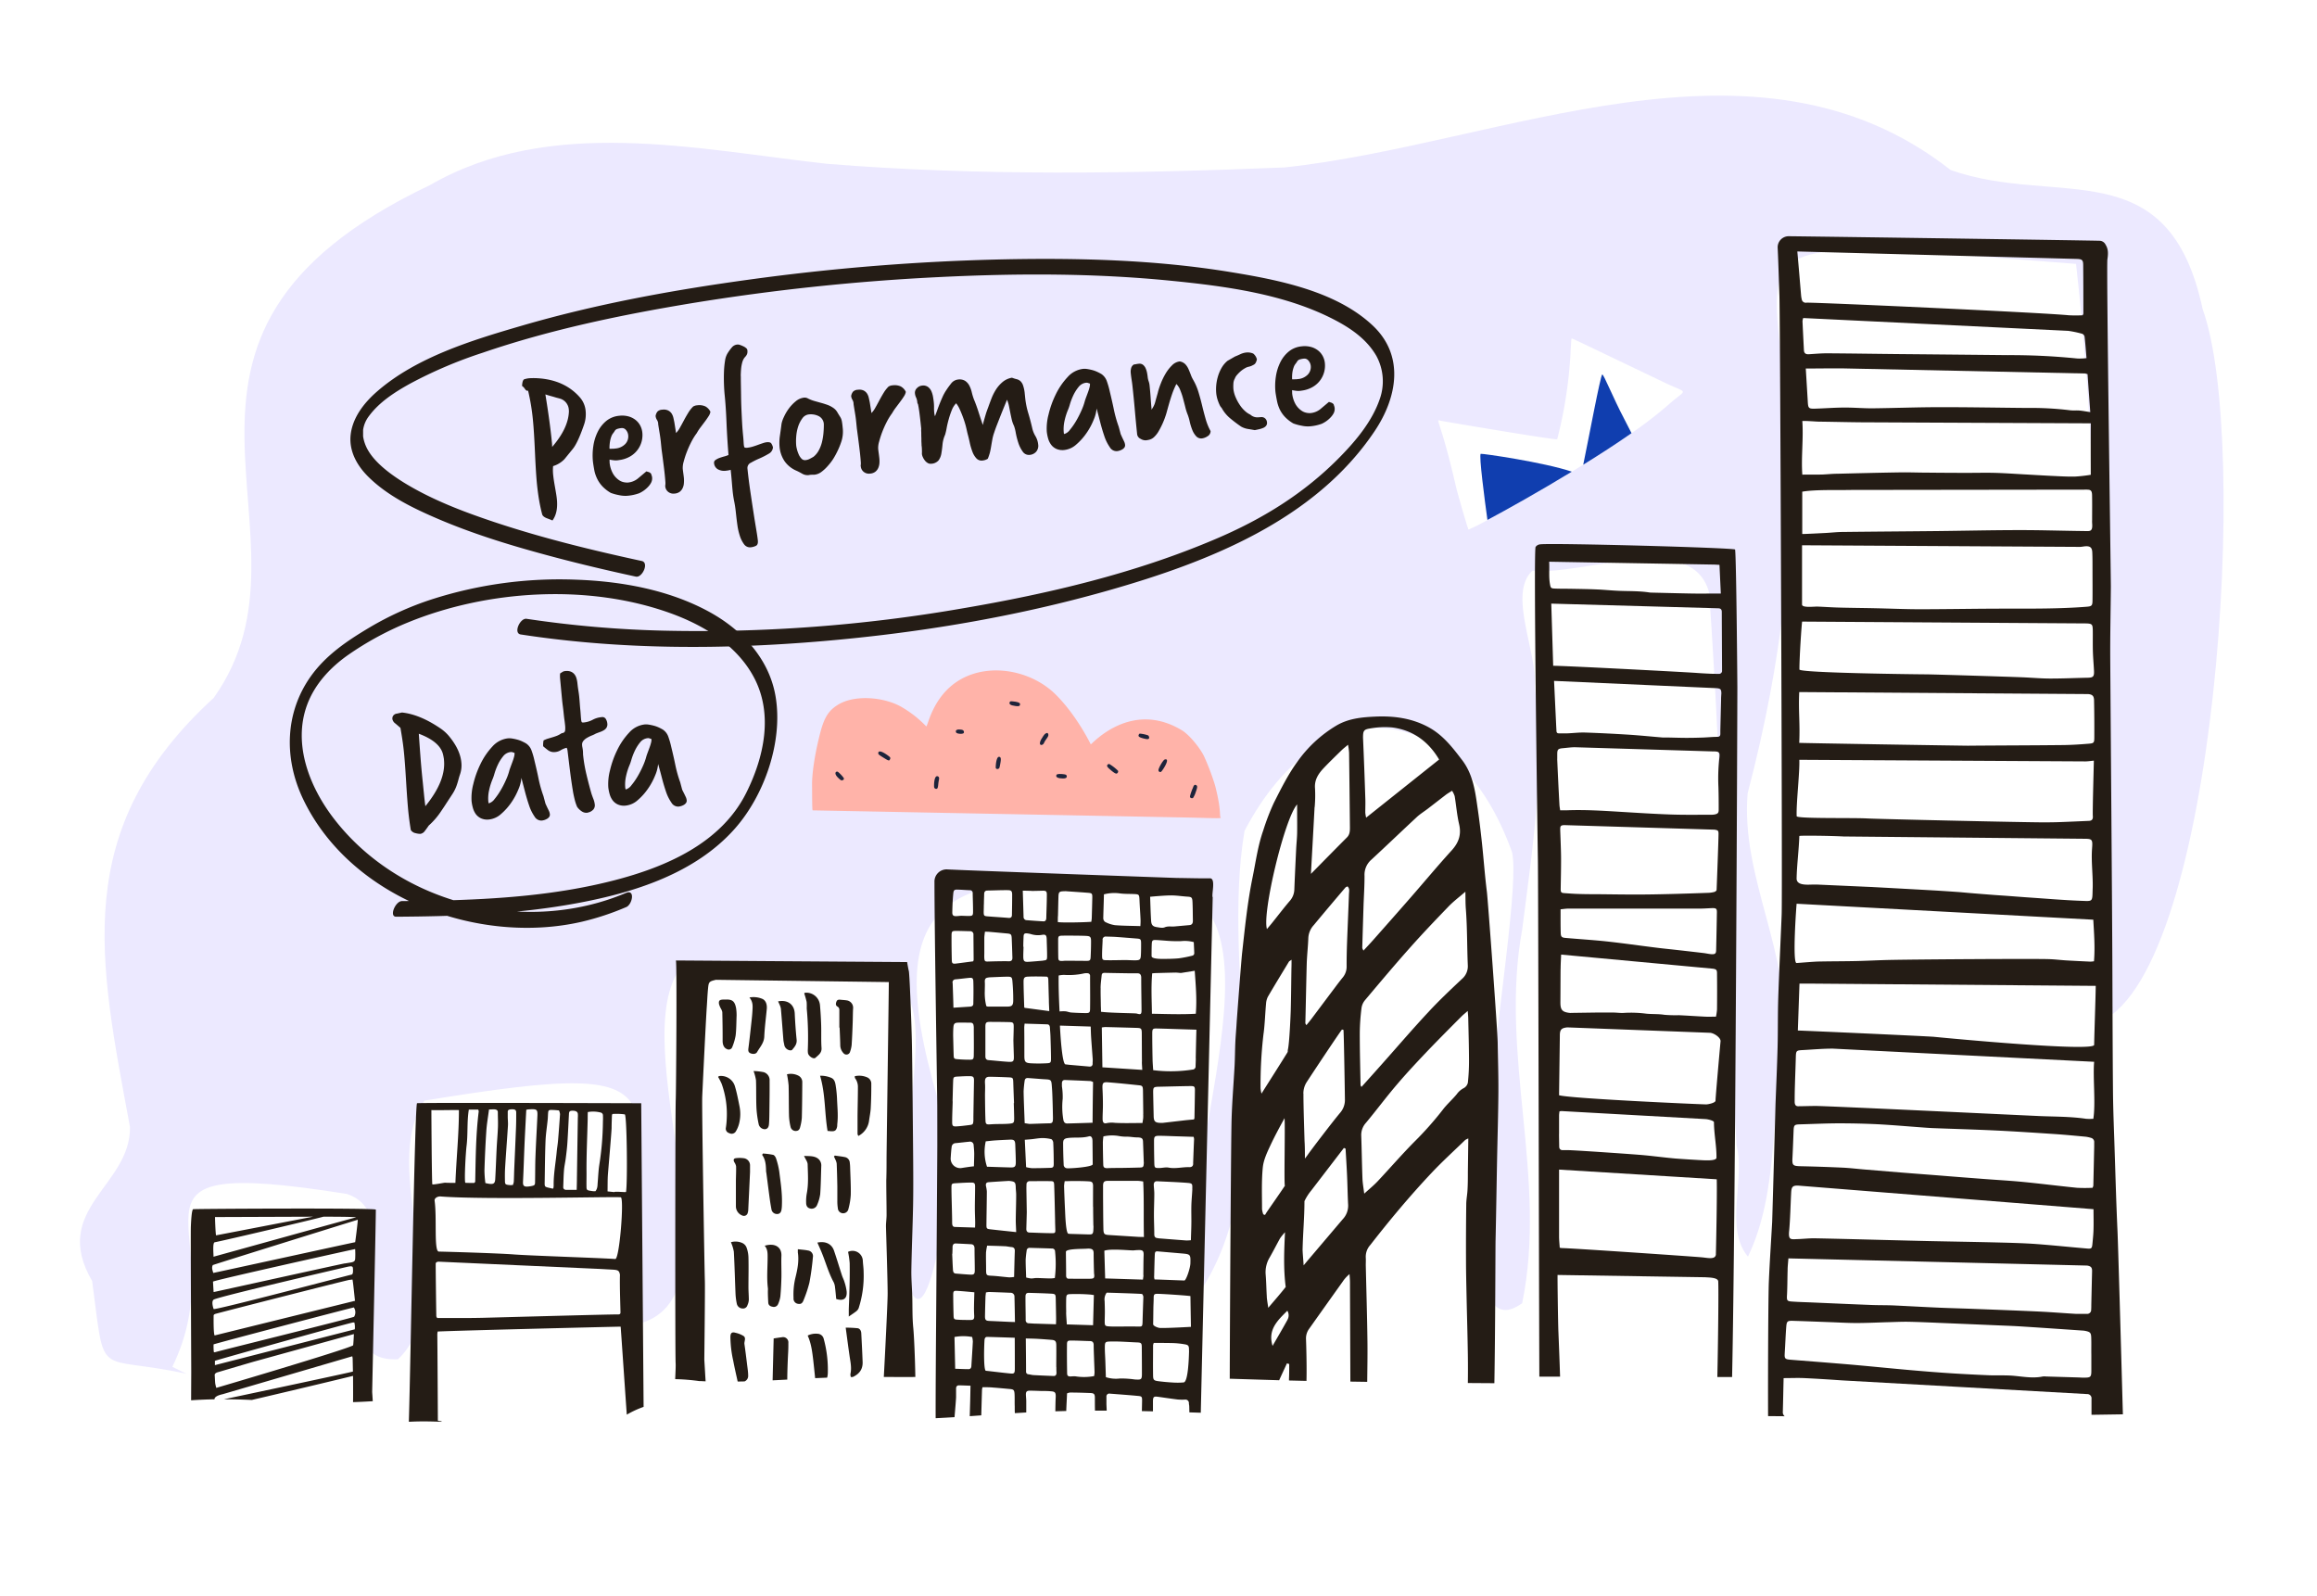 <svg xmlns="http://www.w3.org/2000/svg" viewBox="0 0 1016 700"><defs><style>.cls-1{fill:#fff;}.cls-2{fill:#ece9ff;}.cls-3{fill:#241c15;}.cls-4{fill:#ffb3a9;}.cls-5{fill:#1d243b;}.cls-6{fill:#103eaf;}</style></defs><g id="Layer_6" data-name="Layer 6"><rect class="cls-1" width="1016" height="700"/></g><g id="Layer_7" data-name="Layer 7"><path class="cls-2" d="M81.76,602.38c-40.35-8.77-35.42,3.93-41.35-40.65C21.92,530,57.33,520.11,57,494.19,43.47,421,30.51,363.85,93.71,306c51.19-71.81-46.8-157.43,94.78-224.81,52.73-30.46,116.57-15.75,174.1-9.37,66.11,5.38,134.14,4.34,200.63,1.6C658.7,63.28,769.62,7.3,855.37,74.56c46.85,16.51,95.52-9.18,110.49,61,20.94,57.71,6,287.94-44.26,312.1-1.42-108,.81-224.48-11.26-331.94-222.5-17.27-79.41-13.87-144,232.11-3.12,37.15,19.28,70.39,15.54,107.68-5.35,31.21-1.67,67-15.41,95.51-10.43-12.49-1.08-33.92-5-48.83-4.81-80.64-6.41-161.62-12-242.25-7.3-28-55.33-7.34-77.47-9.72-11,10,2.19,35.76,1,50.81,4.6,35.77-1,71.11-5.54,106.65-10.09,55.13,11.3,108.88,0,163.78-41.55,29.62,1.78-172.72-4.46-197.86-23.83-66.73-83-74.53-117.28-9.27-10.75,63.67,16.25,145-18.19,200-20.68-35,44.79-170.89-19.14-175.72C404.05,377.29,383,398,416.92,500.08c1,15.77-12,109.73-21.48,49.7C396.5,431.49,436.55,412.57,296.72,427c-21.23,37.95,31,144.06-18.42,153.84-3.09-101.34,33.8-118.78-92.16-98.24-20.53,30.6,15,88.71-11.65,113.43-37.55,1.54,8.9-62.22-22.38-72.5-112.3-17.85-47.19,15.7-76.53,75.79"/></g><g id="Layer_3" data-name="Layer 3"><path class="cls-3" d="M782.58,621a2.23,2.23,0,0,1-.81-2c.13-4.82.22-9.65.34-14.72,3.42,0,6.27-.14,9.12,0,5.53.26,11.06.62,16.59,1l107.39,6a1.85,1.85,0,0,1,1.91,2.09c0,2.35,0,4.69,0,7l13.76-.21c-.85-30.68-2.11-75.12-2.36-80.38-.57-12.45-.91-24.9-1.32-37.36-.26-7.9-.59-15.81-.66-23.72-.16-18.32-.2-36.63-.27-55-.08-22.55-.78-112.2-.93-134.46-.07-10.68.19-21.37.27-32.05,0-4.35-2-140.22-1.52-143.43.32-2.26.52-4.37-.78-6.44a3,3,0,0,0-2.45-1.74c-2.52-.12-110.3-1.7-136.61-2a4.85,4.85,0,0,0-4.73,5.31V109c.33,6.9.5,13.82.75,20.73.35,9.69,1.34,259,1,270.74,0,1.44-1.21,27.19-1.52,37.37-.22,7.11-.1,14.23-.28,21.34-.22,8.3-.59,16.6-.91,24.9,0,.58-1.43,51-1.47,51.75-.49,8.78-1.09,17.56-1.46,26.35-.23,5.3-.41,37.22-.33,58.76ZM917.92,490.57a21.52,21.52,0,0,1-3.22,0c-6.74-1-13.53-.91-20.31-1.19-4.49-.19-94.09-4.48-98.18-4.43-2.57,0-5.15.11-7.72.12-1.3,0-1.53-1-1.53-2.07q0-3.71.12-7.42c.11-3.95.28-7.9.38-11.85.08-3,.17-3.15,3.08-3.29,4.39-.23,8.78-.64,13.17-.63l114.57,5.77C917.68,472.27,919,483.77,917.92,490.57Zm.36-32.42c-.06,3.14-63.65-2.86-70.21-3.52-2.76-.27-58.06-2.76-59.72-2.76.25-7.07.48-13.74.72-20.58,1.51,0,2.71,0,3.91,0l126,1C918.89,438.64,918.4,451.72,918.28,458.15Zm.07-134.93c0,2.42-.15,2.69-2.33,2.87-3.8.32-7.61.57-11.42.61-13.88.15-27.76.16-41.64.28-2.77,0-72.94-1.13-74-1.25.41-8.67-.4-13.64,0-22.27l126.73.88c1.9.19,2.53.9,2.55,2.85C918.35,312.53,918.38,317.87,918.35,323.22Zm-.62-37.49c.09,2.76.34,5.52.48,8.28s-.39,3.12-2.91,3.17c-5.43.1-10.87.36-16.3.35-4,0-8-.37-12-.54-4.86-.21-38.94-1.28-42.38-1.3-2.48,0-55.58-.58-55.58-2.13,0-5.65,1-20.33,1.2-21l124.55.8c2.53.1,2.83.36,2.89,2.91C917.72,279.4,917.64,282.57,917.73,285.73Zm-.17-35.5c0,4.26.05,8.51,0,12.77,0,2.62-.28,2.87-2.75,3.06-11.94.93-23.89.81-35.84.82-12.34,0-24.68.25-37,.26-6.6,0-13.19-.3-19.79-.44-5.24-.11-10.49-.15-15.73-.29-3.15-.08-6.3-.31-9.45-.43-1.33-.06-6.8.65-6.81-.89,0-8.09,0-17.43,0-26l121.78.71c.85,0,1.7-.22,2.56-.27,2-.11,2.85.59,2.93,2.68C917.59,244.89,917.55,247.56,917.56,250.23Zm-.17-22.09a11.64,11.64,0,0,0,0,1.18c.35,4-.91,3.56-3.6,3.53-9.37-.11-18.74-.42-28.11-.41-12.06,0-24.11.29-36.16.42-13.77.14-27.54.23-41.31.39-2.68,0-5.35.34-8,.46-1.6.08-8.28.44-9.93.44,0-6.23,0-12.75,0-18.56,5.68-1,16.11-.62,21.53-.76L915,214.7c1.73,0,2.32.35,2.37,2.45C917.44,220.81,917.39,224.47,917.39,228.14Zm-.59-19.95a66.45,66.45,0,0,1-6.9.78c-3.34.07-6.69-.14-10-.29-4-.19-8-.44-12-.66-4.39-.24-8.78-.56-13.17-.68-4-.1-8,0-12,0q-8.88,0-17.76-.1c-3.9,0-7.81-.17-11.71-.11-9.18.14-18.36.37-27.54.6-2.2,0-4.39.25-6.58.34-1.23.06-7.26,0-8.83.06-.55-7.69.55-15.81,0-23.52,1.56-.13,5.95.25,7.17.27,6.22.07,12.43.24,18.65.29l100.69.45C916.75,193.42,916.78,200.67,916.8,208.19Zm-.22-27.48c-1.78-.27-3.24-.56-4.7-.69s-2.89.06-4.3-.14a140.19,140.19,0,0,0-18.88-1c-12.71-.11-25.43-.36-38.14-.34-9.94,0-19.88.4-29.82.5-4,0-8-.36-12-.33-4.29,0-8.57.36-12.86.48-2.75.08-3-.22-3.16-2.9-.28-4.82-.58-9.64-.89-14.7,5.74,0,11.18-.11,16.61-.05l105.74,2.23a7.25,7.25,0,0,1,1.21.29C915.76,169.43,916.16,174.9,916.58,180.71Zm-2.49-33.1c.34,3,.56,6,.84,9.43a27.17,27.17,0,0,1-4,.16,290.45,290.45,0,0,0-30.64-1.48q-24.25-.25-48.5-.47c-10.21-.1-20.43-.27-30.64-.33-2.67,0-5.34.25-8,.41-1.24.08-2.06-.36-2.13-1.76-.22-4.24-.44-8.49-.63-12.73a5.38,5.38,0,0,1,.32-1.39l116.2,5.62a46.87,46.87,0,0,1,6.16,1.3A1.77,1.77,0,0,1,914.09,147.61Zm-3.28-34.07c2.15.08,2.64.48,2.67,2.57.07,7.12.07,14.25.08,21.37,0,.18-.14.36-.31.76a59.09,59.09,0,0,1-6.1,0c-11.79-1.18-111.46-5.72-115-5.52a1.78,1.78,0,0,1-2.1-1.52,11.8,11.8,0,0,1-.28-1.75c-.55-6.4-1.06-12.8-1.65-19.19ZM789,333.16l125.37.7c1.13,0,2.26-.19,3.78-.33,0,1.44-.62,22.42-.45,24.29.13,1.39-.39,2.06-1.71,2.12-4.2.18-8.39.38-12.59.53-2.29.09-4.58.11-6.87.12-9.47,0-73.21-1.46-77.69-1.71-6.46-.37-31,.17-31-1C787.6,352.18,789.21,338.88,789,333.16Zm128.63,56.37c-.18,6,.25,5.66-5.09,5.46-7.54-.28-15.07-.93-22.59-1.44-3.44-.23-6.87-.51-10.3-.76-1.81-.13-3.63-.24-5.44-.38-3.24-.25-6.48-.5-9.72-.77-2.09-.17-4.19-.39-6.28-.54-3.72-.26-7.44-.51-11.16-.72q-12.73-.72-25.47-1.4c-.86-.05-1.73-.08-2.59-.12l-22.35-1c-.57,0-1.14,0-1.72,0-3.07.12-7.18.33-7.11-2.73.13-6,1-12.54,1.19-18.56,0-.28,14.22-.1,19.35.21l104.95,1c4.16,0,4.38.08,4.06,4.31C916.93,377.92,917.81,383.72,917.64,389.53Zm-129.82,6.74,130.09,7c.34,6,.81,12.05.31,18.23a12.61,12.61,0,0,1-1.6.16c-3.53-.16-7-.33-10.58-.54-2.57-.16-5.14-.49-7.71-.56-7.16-.22-58.1.1-70.23.37-4.66.11-9.33.37-14,.47-5.44.12-10.87.1-16.3.21-1.91,0-8.09.54-10,.66S787.71,396.9,787.82,396.27ZM786,507.49c.2-3.84.32-7.69.48-11.54.1-2.64.33-2.87,2.81-2.94,5.73-.16,11.46-.44,17.19-.45q8.31,0,16.63.39c6.49.34,13,.91,19.44,1.38,1.63.12,3.25.25,4.87.32,8.88.34,17.77.59,26.64,1s17.74,1,26.61,1.59c4.57.3,9.14.75,13.71,1.17a13.61,13.61,0,0,1,2.52.53,1.84,1.84,0,0,1,1.4,2c0,.59,0,1.19,0,1.78q-.18,8.58-.38,17.17a3.48,3.48,0,0,1-.35.94,66.86,66.86,0,0,1-6.79,0c-7.89-.79-15.77-1.8-23.67-2.57-5.61-.55-11.24-.85-16.86-1.28-6.58-.5-13.15-1-19.72-1.54-5.72-.45-11.44-.87-17.15-1.33l-16.29-1.35c-3.05-.26-6.09-.63-9.14-.77q-9.16-.42-18.33-.62C786.11,511.28,785.8,511,786,507.49Zm-1.47,32.36c.5-5.6.6-11.24.89-16.87.13-2.58.66-3.2,3.11-3.11L918,530.21c0,3,.09,6,0,8.92-.05,2.07-.28,4.14-.47,6.2s-.44,2.29-2.26,2.14c-7.52-.65-15-1.43-22.57-2-5.72-.4-11.46-.53-17.2-.68-9.85-.24-19.7-.39-29.55-.6-5.73-.12-11.47-.28-17.2-.42-11.1-.28-22.19-.59-33.29-.8-2.48,0-5,.3-7.44.36C785.24,543.45,784.17,543.75,784.52,539.85Zm-.93,28c.18-3.66.16-7.32.27-11,0-1.55.2-3.1.34-5.07l131,3.15c1.75.29,2.2.91,2.16,2.53q-.18,7.38-.34,14.77c0,.69,0,1.38-.06,2.07a1.72,1.72,0,0,1-1.86,1.81c-1.62,0-3.25,0-4.87,0-5.25-.31-10.49-.74-15.74-1-9.64-.45-19.28-.81-28.93-1.18-5-.2-9.92-.31-14.88-.52-6.78-.29-13.55-.68-20.33-1-3.25-.14-6.5-.07-9.75-.2-8.6-.33-17.19-.72-25.78-1.09-3-.13-5.92-.19-8.87-.4C783.56,570.58,783.47,570.26,783.59,567.85Zm-1,25.4c.25-3.74.37-7.5.65-11.24.21-2.73.46-2.93,3.21-2.84,5.34.16,10.69.38,16,.57,3.92.14,7.83.39,11.75.38,4.76,0,9.52-.26,14.28-.38,2.87-.08,5.73-.22,8.59-.16,4.67.1,9.34.31,14,.51q11.85.49,23.69,1c3.81.17,7.64.29,11.45.53,9,.57,17.92,1.19,26.88,1.8a9.5,9.5,0,0,1,1.42.18c2,.44,2.41.79,2.48,2.93.09,2.57,0,5.15.05,7.72h0c0,2.27,0,4.55,0,6.82,0,2.69-.36,3-3,3-.76,0-1.53,0-2.29-.07l-14.58-.43a5.69,5.69,0,0,0-1.43,0c-5.08,1.06-10.08-.3-15.11-.45-2.76-.09-5.53,0-8.28-.08-5.82-.25-11.63-.54-17.44-.92s-11.81-.87-17.71-1.39c-7.42-.65-14.84-1.41-22.26-2.08-5.24-.48-10.48-.89-15.71-1.32L785,596.21C782.66,596,782.44,595.65,782.61,593.25Z"/><path class="cls-3" d="M675,603.64l9.09,0c-.18-5.95-.54-15-.73-19.63-.18-4.26-.4-21.8-.38-24.14,0-.27,0-.55,0-.82l64.66,1c1.71.13,5.7.08,5.8,1.83.2,3.58-.06,26.85-.39,41.92l6.47,0c1.51-70.22,2.32-296.91,2.31-302.51,0-.69-.45-57.07-1-60.33-.14-.78-81.46-3-85.62-2.26a2.71,2.71,0,0,0-1.85,1.12c-1,1.43.91,131.5,1,137C674.52,383.35,674.81,555.22,675,603.64Zm7.85-270.84c0-.69,0-1.38,0-2.07,0-2.11.33-2.46,2.49-2.66,1.72-.15,3.43-.4,5.15-.42l60.49,1.83c3,0,3.28.24,2.9,3.35a80.81,80.81,0,0,0-.35,12.35c.1,3.31.12,6.62.11,9.93,0,1.3-.38,1.7-1.66,2a8.13,8.13,0,0,1-1.64.14c-5.87,0-11.73.1-17.59-.1-7.3-.25-14.59-.72-21.87-1.16-7.92-.48-15.82-1-23.76-.69-.95,0-1.9,0-3,0-.13-1-.28-1.7-.31-2.43Q683.26,342.82,682.83,332.8Zm1.48,92.08c0-2.07.14-4.13.22-6.31l66.52,6.18c1.52.23,1.83.54,1.84,2q.08,8,0,15.9a23.58,23.58,0,0,1-.46,3.14c-1.67,0-3.18.07-4.68,0-3.85-.18-7.69-.46-11.55-.64a58.34,58.34,0,0,1-6.35-.17c-2.66-.43-5.33-.24-8-.5a52.29,52.29,0,0,0-9.61-.35c-1.55.14-3.14-.13-4.72-.14-2.67,0-5.35,0-8,0l-10.48.15a4.62,4.62,0,0,1-.83,0c-3.16-.39-4-1.3-4-4.55C684.27,434.68,684.27,429.78,684.31,424.88Zm0-26.17c1.25-.11,2.33-.31,3.41-.3l57.5,0c1.92,0,3.84-.16,5.76-.22,1.49,0,1.88.3,1.86,1.78q-.14,8.26-.33,16.53c0,1.65-.47,2-2.19,1.89-1.09-.09-2.17-.36-3.27-.49q-6.36-.75-12.72-1.46c-2.94-.33-5.89-.61-8.83-1-7-.87-13.93-1.87-20.91-2.63-6-.65-12.08-1-18.12-1.55-1.63-.14-2.06-.48-2.11-2.15C684.27,405.82,684.32,402.45,684.31,398.71Zm68.42-8.54c0,.32-.56.8-.94.91a11.26,11.26,0,0,1-2.65.41c-5.64.2-11.29.39-16.94.53-4.82.12-9.63.21-14.45.22-5.76,0-11.53-.09-17.3-.15-2.81,0-5.62,0-8.43-.11-2.07-.06-4.13-.22-6.19-.37-1.29-.09-1.51-.42-1.49-1.91.07-4.47.18-8.95.16-13.43,0-3.64-.39-12-.37-12.59,0-1.45.2-1.76,1.62-1.89l66,2c1.51.23,1.82.36,1.8,1.91C753.55,369,752.82,387.94,752.73,390.17Zm-.32,159.73c-.09,2.54-3.48,1.68-5.95,1.44-3.7-.37-59-4.14-61.54-4.07a6.82,6.82,0,0,1-1-.16c-.1-1.62-.28-3.25-.29-4.87,0-7.31,0-14.63,0-21.94,0-2.48,0-5,0-7.45l69.14,4.25C753,523.79,752.45,548.94,752.41,549.9Zm-68.78-52.71c0-2.68,0-5.37,0-8.06,0-.59.11-1.19.17-1.8a3.84,3.84,0,0,1,1-.14l63.31,3.53c.86.09,3.44.67,3.44,1.37,0,4.94,1.18,10.58,1.1,15.52,0,1.37-4,1.2-5.48,1.16-2-.07-10.26-.59-12.43-.77-4.53-.39-9-1-13.56-1.43-3.84-.39-29.54-2.15-33.32-2.25-.89,0-1.79,0-2.69,0s-1.48-.52-1.48-1.54C683.68,500.92,683.64,499.05,683.63,497.19Zm68.62-14.6c0,1-3.27,1.68-4.15,1.67-3.44-.06-58.81-2.52-64.46-4,0-2.37.3-22.39.33-26.25,0-2.58.73-3.25,3.26-3.52l62.69,2.38c1.63.13,4.68,2.1,4.52,3.76C754.17,459.62,752.3,480.67,752.25,482.59Zm2.43-175.88-.33,13.43c0,.56,0,1.11,0,1.66,0,.91-.42,1.3-1.43,1.3-2,0-4.1.23-6.16.3-2.54.09-5.08.15-7.63.14s-5.36-.11-8.05-.16c-.68,0-1.37.05-2.06,0-4.93-.4-9.87-.91-14.81-1.23-6.4-.4-12.8-.73-19.2-.94-2.54-.08-5.09.25-7.63.35-1.3.05-2.6,0-3.9,0-.84,0-1-.57-1-1.25-.08-1.37-.15-2.75-.21-4.13-.28-5.83-.55-11.66-.84-17.62l71.37,3.2c1.67.19,1.94.5,2,2.25C754.75,304.92,754.7,305.82,754.68,306.71ZM755,268.3c0,1.79.09,18.06.11,24.41,0,.41,0,.82,0,1.24a1.33,1.33,0,0,1-1.52,1.52c-1.45,0-2.89,0-4.34-.09-1.65-.07-3.3-.17-5-.29-5.35-.41-61.07-3.32-63.18-3.14-.28-9.22-.56-18.17-.84-27.27l73.28,2.05C754.6,266.77,755,267.32,755,268.3Zm-3.83-20.75c.88,0,1.75.08,2.82.13.2,4.35.39,8.37.59,12.58h-2.07c-3.45,0-6.9.05-10.34,0-6-.1-12-.27-18-.41a7.7,7.7,0,0,1-.83-.05c-4.43-.7-8.91-.55-13.37-.73-3.23-.13-6.45-.47-9.68-.61-3.71-.16-7.43-.21-11.15-.28-2.47-.05-5,0-7.41-.11-1.65-.07-1.79-.32-2.07-1.94-.57-3.21-.17-6.44-.36-9.83Z"/><path class="cls-3" d="M154.47,594.71a6.57,6.57,0,0,1,.17,1l.12,5.69c-1.63.52-43.68,9.44-56.6,12.17q6.12,0,12.25.29c17.24-4,43.59-10.34,44.4-10.56,0,2.26.06,7.72,0,11.51,2.88-.08,5.76-.23,8.64-.41-.1-1.8-.21-3.37-.26-4,0-.22,1.72-79.82,1.61-80-.47-.81-80.14-.36-80.11-.18-.71.29-.94,6.32-1,7.65-.12,2.67.16,60,.17,63.74l-.06,12.4c3.4-.23,6.82-.37,10.25-.44,0-1,1.31-1.73,3.58-2.23Zm1.1-11.82-61.33,15.7c0-.68,0-1.3,0-1.89,1.54-.58,56.11-15.85,60.49-16.81.11,0,.25,0,.66,0A8.87,8.87,0,0,1,155.57,582.89ZM94.3,533.66l43-.16c-13.61,2.59-42.58,8.21-42.57,8.18C94.49,540.66,94.25,533.88,94.3,533.66Zm-.16,11.06c4.89-.94,42.75-9.87,47.7-11.22,2.48,0,12.65,0,14.37.27-.65.08-61.86,17.11-62.59,17.28C93.72,550.44,93.09,544.93,94.14,544.72Zm-.84,10c.08-.15,63.28-19.82,63.58-19.88.11.39-1.07,9.7-1.15,9.85-.38,0-61.47,13.38-62.22,13.47C93.2,557,92.71,555.89,93.3,554.75Zm58-.76c-3.22.59-57.14,12.53-57.62,12.59-.09-1.07-.25-4.07-.28-4.57s61.7-14.22,62.33-14.28a35.55,35.55,0,0,1,0,4.38C155.57,553.61,154.24,553.46,151.3,554Zm4.42,16.41L94.1,585.57c-.56-1.05-.42-8.48-.42-8.7,0-.38.31-.63,1-.82,6.41-1.72,55.29-14.19,58.3-14.79.4-.08.85-.11,1.58-.2.24.63,1,8.63,1.09,9.16A1.16,1.16,0,0,1,155.72,570.4Zm-62.06-.49c1.7-1.21,57.47-14.17,59-14.47s2-.17,2.09.63c0,.34.27,2.45-.46,2.83-1.38.24-60.44,15.85-60.6,15.11C93.65,574,92.51,570.73,93.66,569.91Zm.09,22.87a27.15,27.15,0,0,1-.1-3.25c0-.21,60.17-16,61.51-16.21a3.82,3.82,0,0,1,.13,4.07c-.26.45-59.4,15-61.19,15.62C94,592.92,93.75,592.85,93.75,592.78Zm.62,13.79c-.12-1.2-.12-2.41-.23-3.62,0-.5.49-1,1.38-1.22,5.23-1.53,10.42-3.08,15.65-4.6l44-12.13c0,.65-.19,4.09-.31,4.88l-.11.12c-4.21,2.17-58.58,18.22-59.9,18.59A16.44,16.44,0,0,1,94.37,606.57Z"/><path class="cls-3" d="M560.91,605.21c1.12-2.47,2.28-4.93,3.41-7.4l1,.29c0,2.15,0,4.31-.1,6.46,0,.16,0,.43,0,.76l7.67.18c.17-6.43-.11-16-.21-18.39a7.11,7.11,0,0,1,1.45-4.56q7.27-10.26,14.58-20.5a14.67,14.67,0,0,1,3.06-3.37c.07,1.22.2,2.44.2,3.65,0,5,.13,31.71.16,43.48l7.39.11c.06-5.94.18-11.88.1-17.82-.14-11.11-.48-22.2-.73-33.3,0-1.09.07-2.19,0-3.27a7.66,7.66,0,0,1,2-5.64c8.5-10.93,17.38-21.55,26.87-31.62,4.71-5,9.8-9.62,14.73-14.4a6.72,6.72,0,0,1,1.36-.67c-.07,5.13-.12,9.8-.19,14.48,0,2.7,0,5.41-.16,8.11-.1,2.06-.53,4.11-.55,6.17q-.15,12.09-.11,24.17c0,5.34.13,10.67.24,16,.18,8.6.44,17.2.57,25.8.06,4.17.06,8.33,0,12.5l11.63.08c.41-23.37.45-59.69.52-62.54.27-12.07.45-24.15.68-36.23.19-9.58.49-19.17.56-28.75.05-7.28-.19-14.57-.31-21.85-.09-5.67-4.29-62.55-4.73-66.07-.91-7.22-1.42-14.49-2.2-21.73-.57-5.3-1.21-10.6-2-15.88-1-7.12-2.09-14.21-6.69-20.22-4.18-5.47-8.3-10.85-14.54-14.29-7.37-4.05-15.32-5.09-23.41-4.74-5.8.26-11.69.77-17,3.85a56.32,56.32,0,0,0-17.37,16.09c-4,5.52-7.09,11.73-10.18,17.83a100.77,100.77,0,0,0-4.68,12.16c-2.36,6.71-3.28,13.75-4.7,20.69-2.23,10.91-3.33,21.95-4.56,33-.42,3.74-2.34,29.46-2.41,30.65-.15,2.82-.43,5.64-.56,8.46-.16,3.48-.16,7-.34,10.46-.42,7.82-1.09,15.63-1.31,23.45-.26,9.51-.73,83.47-.81,113.7C546.47,604.77,553.69,605,560.91,605.21Zm82.91-158.88c.13,6.21.32,12.42.34,18.62a88.24,88.24,0,0,1-.5,9.76,3.61,3.61,0,0,1-1.8,2.41,8.53,8.53,0,0,0-3.1,2.7c-1.94,2.35-4.28,4.37-6.11,6.79a145.54,145.54,0,0,1-12.57,14.15c-5.5,5.58-10.64,11.52-16,17.23-1.71,1.81-3.67,3.4-5.87,5.41-.29-2.42-.69-4.49-.77-6.56-.24-6.31-.32-12.63-.54-18.93a7.94,7.94,0,0,1,2.1-5.61c4.67-5.61,9-11.46,13.76-17,4.31-5.05,8.86-9.89,13.43-14.7,4.81-5,9.77-10,14.68-14.91.73-.73,1.55-1.37,2.73-2.41C643.7,444.68,643.8,445.51,643.82,446.33ZM600.45,319.48a36.48,36.48,0,0,1,10-.51c9.23,1.17,16,6.28,20.6,14.07l-32,25.49a14.52,14.52,0,0,1-.37-2.19c0-2.18.1-4.36,0-6.54q-.42-13.2-1-26.4C597.71,320.72,597.89,319.88,600.45,319.48Zm-2.55,77.86c.15-4.46.46-8.92.44-13.38a8.71,8.71,0,0,1,2.92-6.93c6.72-6.2,13.31-12.54,20-18.75,1.51-1.4,3.3-2.49,4.94-3.75,2.59-2,5.17-4,7.77-6,.77-.58,1.61-1.06,2.76-1.8a10.23,10.23,0,0,1,1.14,2.36c.68,4.07,1,8.23,1.93,12.24,1.09,4.6-.13,8.14-3.26,11.58-6.08,6.67-11.85,13.62-17.79,20.42-5.51,6.32-11.07,12.59-16.62,18.86-1.34,1.51-2.74,3-4.28,4.65-.29-.7-.51-1-.5-1.26Q597.61,406.48,597.9,397.34ZM597,442.17a6.86,6.86,0,0,1,1.45-3.49c6.59-7.83,13.17-15.66,20-23.32,5.42-6.1,11.06-12,16.74-17.89,2.23-2.31,4.83-4.25,7.38-6.47.06,2.41,0,5,.2,7.54.64,8.23.51,16.49.86,24.73a7.29,7.29,0,0,1-2.58,6c-5,4.71-10,9.41-14.63,14.42-7,7.49-13.63,15.25-20.43,22.88-2.95,3.32-5.91,6.63-9,10.05-.16-.35-.39-.61-.39-.88-.14-7.61-.35-15.23-.34-22.84A94.38,94.38,0,0,1,597,442.17Zm-20.52-88.24a58.54,58.54,0,0,0,.16-8.16c-.36-3.91,1.57-6.64,4-9.19s5.05-5.07,7.61-7.58c.75-.73,1.58-1.36,2.86-2.45a32,32,0,0,1,.46,3.42q.21,16.48.37,33c0,1.54-.09,3-1.3,4.22-5.14,5.15-10.23,10.34-15.8,16C575.4,373,575.94,363.47,576.44,353.93ZM573,422.6c.12-3.8.57-7.58.7-11.38a9,9,0,0,1,2.4-5.59c4.57-5.52,9.21-11,13.85-16.45.19-.23.54-.31.93-.52,1.05,1,.68,2.23.64,3.33-.26,7.28-.59,14.56-.86,21.84-.11,3.26-.18,6.53-.17,9.8a7.39,7.39,0,0,1-1.59,4.84q-1.63,2-3.2,4.12c-3.54,4.7-7.05,9.41-10.58,14.1-.66.87-1.37,1.73-2.29,2.85a4.69,4.69,0,0,0-.44-.79C572.62,439.7,572.77,431.14,573,422.6Zm-1.47,56.95a9.18,9.18,0,0,1,1.55-5.21c2.84-4.37,13-19.67,15.36-22.91l.67.16c.14.76.51,21,.63,30.36a8.57,8.57,0,0,1-2.1,6c-3.37,4-12.72,16.28-14.15,18.34-.41.59-.86,1.16-1.29,1.73,0-2.67,0-5.31-.16-7.73C572,498.46,571.52,484.67,571.56,479.55ZM572,526.7a22.36,22.36,0,0,1,3-4.71l14.3-18.64.73.32c.22,3.9.48,7.79.65,11.69.2,4.35.25,8.7.48,13a8.57,8.57,0,0,1-2.36,6.23l-15,17.67c-.56.65-1.1,1.32-2.16,2.58-.15-2.51-.37-4.66-.46-6.71C571.32,541,572,533.86,572,526.7Zm-18.05,5.77a9.8,9.8,0,0,1-.55-2.26c0-6.09-.26-12.23.33-18.27.33-3.35,1.92-6.67,3.38-9.8,1.88-4,4-7.93,6.16-11.85.32,3.42-.28,28.86.15,29.65-2.57,3.83-5.23,7.61-7.85,11.41-.31.45-.58.93-.86,1.39Zm1.55,36.13c-.21-3.25-.24-6.52-.51-9.76a12.51,12.51,0,0,1,1.76-7.47c1.57-2.74,3-5.57,4.51-8.31a23.13,23.13,0,0,1,2.21-2.74c-.38,8-.72,16,.31,24-2.32,2.95-4.8,5.77-7.65,9.13C555.85,571.49,555.58,570.05,555.48,568.6Zm9.07,10.1c-2.12,3.85-4.36,7.64-6.55,11.45-2.17-7.08,2.11-11.07,6.48-15.42A3.91,3.91,0,0,1,564.55,578.7Zm4.22-226c0,1.53,0,2.56,0,3.58,0,3,.06,6.08,0,9.12-.05,2.28-.31,4.55-.42,6.83-.29,6-.58,11.93-.81,17.9a7.87,7.87,0,0,1-2.07,5c-2.62,3.07-5.06,6.28-7.58,9.42-.74.93-1.52,1.83-2.35,2.83C553.38,400.32,563.25,359,568.77,352.75Zm-14.7,100.43c.56-4.3.67-8.66,1.07-13a7.75,7.75,0,0,1,.82-3.1c3-5.16,6.14-10.26,9.23-15.38.1-.17.34-.25,1.13-.82,0,1.6,0,2.66-.05,3.72-.1,6.19-.13,12.39-.3,18.58-.06,1.88-.56,14-1.23,17a4.34,4.34,0,0,0-.09,1.06c-.06.12-.11.24-.17.34-3.59,5.8-7.27,11.54-11.34,18a16.7,16.7,0,0,1-.41-2.29A190.31,190.31,0,0,1,554.07,453.18Z"/><path class="cls-3" d="M192,622.89c0-2.35-.19-35.62-.24-37.86a7,7,0,0,1,.17-1.18c8.45-.43,79.21-2.15,80.22-2.14.08.31,2,29,2.7,38.59a42.4,42.4,0,0,1,7.37-3.41l-1.05-133.14c-1.64,0-97.78-.32-98.3,0-1,.63-2.8,113.72-3.59,139.68l1.78-.08c4.15-.17,8.3-.08,12.44.09l.21-.22C192.63,623.12,192,623,192,622.89ZM266.57,515c.19-2.57,1.57-18.39,1.62-20.37,0-1.82.08-3.64.14-5.47a2.87,2.87,0,0,1,.21-.69,26.44,26.44,0,0,1,5.42.17c.94.12,1.26,30,.55,34,0,.26-5-.34-5.15.08l-2.95-.31C266.46,519.83,266.4,517.43,266.57,515Zm-9.38-.69c-.07-7.87.33-15.74.51-23.6,0-1,0-2,.05-3.09a13.15,13.15,0,0,1,5.84.26,1.29,1.29,0,0,1,.79,1,27.86,27.86,0,0,1,0,2.89,127.34,127.34,0,0,1-1.6,19.07c-.39,2.55-.47,5.13-.69,7.69-.11,1.26,0,2.56-1,3.81-.6,0-1.2,0-1.78-.13-1.9-.25-2.12-.42-2.13-1.8C257.13,518.42,257.21,516.38,257.19,514.35Zm-9.88-1.2c.14-1.76.56-3.51.78-5.26.28-2.19.55-4.37.7-6.56.28-4.28.47-8.55.7-12.83.06-1.13.35-1.39,1.53-1.43,1.4,0,2.22.39,2.36,1.33a11.48,11.48,0,0,1,0,1.76q-.21,13.26-.4,26.5c0,1.66-.06,3.31-.1,5.13-1.46,0-3,0-4.48,0-1,0-1.44-.54-1.42-1.21C247.08,518.07,247.11,515.61,247.31,513.15Zm-8.46,4.75c.1-5.89.13-11.79.37-17.67.13-3.1.64-6.19.95-9.28.1-1,.09-2,.19-3.05s.35-1.25,2-1.15c.83,0,1.66.11,2.75.19a5.13,5.13,0,0,1,.46,1.62c-.25,3.91-.55,7.8-.88,11.7-.14,1.66-.44,3.3-.59,5-.47,4.9-1.41,9.79-1.32,14.72a7.43,7.43,0,0,1-.16,1.19c-.22,0-.3.08-.36.06C238.63,520.3,238.8,520.78,238.85,517.9Zm-9.51.29c.29-5.68.44-11.35.69-17,.22-4.81.49-9.62.74-14.52a7.42,7.42,0,0,1,.89-.17c3.74-.25,4.07-.05,4,2.62-.28,6-.63,12-.86,18-.15,3.75-.1,7.51-.18,11.26,0,1.34-.25,1.49-1.93,1.79C229.88,520.61,229.24,520.16,229.34,518.19Zm-7.84-6.29c.38-6.09.85-12.19,1.24-18.28.08-1.23-.07-2.46-.09-3.69,0-.8,0-1.6,0-2.4s.56-1,1.54-1.07c1.64-.08,2.17.23,2.17,1.46,0,2.36,0,4.72-.11,7.07-.23,5.94-.51,11.87-.76,17.8-.07,1.81-.09,3.63-.19,5.44a6.57,6.57,0,0,1-.41,1.42c-.59,0-.82.07-1,.06-2.26-.17-2.46-.3-2.47-1.87C221.38,515.86,221.37,513.88,221.5,511.9Zm-8.24-16c.2-3,.75-6.07,1.17-9.36l2-.08c1.22,0,1.86.37,1.87,1.24,0,2.19.13,4.38.05,6.57-.11,3-.39,6-.55,9-.23,4.6-.38,9.21-.64,13.81-.12,2.2-1,2.51-4.32,1.71a48.13,48.13,0,0,1-.41-5.53C212.61,507.42,212.87,501.63,213.26,495.85Zm-8.68,6.69c.66-5.29.13-10.64,1-16l4.13,0a2.68,2.68,0,0,1,.2.83c-1.27,10.24-1.32,20.51-1.53,30.78,0,.14-.21.28-.41.53-.61,0-1.27,0-1.94,0s-1.35,0-2-.07C203.56,517.43,204.18,505.82,204.58,502.54Zm-15,16.75c-.24-.6-.43-31.75-.41-32.54,2.24.12,9.93-.09,12.07,0,0,10.71-1.13,21.2-1.54,31.92-1.59,0-3.09,0-4.56-.08C194.69,518.59,189.7,519.62,189.57,519.29Zm3.75,5.34c19.36,1.49,75.33,0,78.87.35,1.58.16-.53,27.21-2.41,27.07-6.59-.48-37-1.44-44.36-2s-29.87-1.21-33-1.26c-2.23,0-.79-14.88-1.85-22.28C190.42,525.42,191.76,524.51,193.32,524.63Zm-2,52.38c-.06-2.13-.32-22.53-.26-23s.57-.81,1.41-.79l70.78,3.19c1.75.11,3.5.2,5.24.29,2.54.14,3,.41,3.35,2.19a.57.57,0,0,0,0,.13c-.17,4.81.26,15.84.23,16.54s-.5.82-1.38.79c-2.88-.07-51.66,1.3-58.73,1.47-6.69.17-13.39.08-20.26.1A3.5,3.5,0,0,1,191.27,577Z"/><path class="cls-3" d="M342.85,586.36c-1.1.13-2.19.31-3.6.52-.15,6.11-.31,12.21-.46,18.37l6.43-.32c0-3.42.21-8.67.38-11.79.08-1.42.11-2.83.09-4.24A2.32,2.32,0,0,0,342.85,586.36Z"/><path class="cls-3" d="M296.07,604.73a90.81,90.81,0,0,1,10.54.85c.93,0,1.87.08,2.8.11-.2-3.16-.37-6.32-.57-9.48,0-.82.37-30.9.24-34.6-.16-4.81-1.37-76.5-1.15-80.8,0-.45,1.5-32,2-39.4.18-2.59.28-5.19.53-7.78.29-3.08.41-3.28,3.48-4l75.81,1c0,3.35-1,74.55-1,77.43,0,2.59,0,5.17-.07,7.76,0,.74-.06,1.49-.05,2.23,0,4.9.13,9.79.13,14.69,0,1.77-.31,3.55-.26,5.32.08,3,.73,23.37.73,29.16,0,4.08-1.2,27.79-1.68,36.56,4.6,0,9.21.05,13.82,0-.14-8.94-.6-18.51-.9-21.49-.47-4.65-.31-9.36-.45-14-.12-3.87-.46-7.74-.39-11.6.16-9.29.56-18.57.75-27.85.12-6.4.09-12.8.05-19.2-.07-8.25-.36-43.95-.59-53.53-.19-7.95-1-29.76-1.35-30.47-.1-.19-.7-3.58-.71-3.79l-101.4-.7c.52,1.08.09,58-.07,61.19-.22,4.37-.3,110.41-.05,115.38C296.35,598.94,296.2,601.66,296.07,604.73Z"/><path class="cls-3" d="M327.32,546.92a3.63,3.63,0,0,0-1.75-1.85,7.24,7.24,0,0,0-5.06-.38,18.31,18.31,0,0,1,1.28,4.17c.34,6.23.48,12.47.75,18.71a26.76,26.76,0,0,0,.57,4.18,2.64,2.64,0,0,0,2.42,2,2,2,0,0,0,2.23-1.47,6.37,6.37,0,0,0,.6-2.32c0-1.85-.17-3.71-.17-5.56,0-4.39.12-8.77,0-13.16A13.56,13.56,0,0,0,327.32,546.92Z"/><path class="cls-3" d="M353.75,442.18a136.9,136.9,0,0,1,.49,17.77,8.81,8.81,0,0,0,.05,1.78c.2,1.38,2.45,2.87,3.29,2.09,1.22-1.15,2.81-2.08,2.66-4.3-.23-3.33-.06-6.68-.16-10q-.13-4.33-.51-8.66a6,6,0,0,0-6.55-5.56c-.12,0-.23.16-.37.27a38,38,0,0,1,1.06,3.75A27.6,27.6,0,0,1,353.75,442.18Z"/><path class="cls-3" d="M335.32,546.23c1.31,1.57,1.28,3.27,1.28,5,0,4.51-.44,9,.11,13.52.07.51,0,1,0,1.56,0,1.61.08,3.23.17,4.84.06,1.17.86,1.67,1.9,1.84a2,2,0,0,0,2.41-1.16,12.32,12.32,0,0,0,1-3.39c.26-2.8.39-5.61.46-8.42.06-3.12-.12-6.24,0-9.35C342.81,546.83,339.84,544.9,335.32,546.23Z"/><path class="cls-3" d="M371.87,548.92a38.56,38.56,0,0,1,.72,5c.06,4.21,0,8.43-.14,12.64-.05,2.53-.18,5-.26,7.57,0,.87,0,1.75,0,3.16,1.39-1,2.38-1.6,3.29-2.33a3.27,3.27,0,0,0,1.05-1.38,46.16,46.16,0,0,0,2.17-15.79c0-1.63-.26-3.25-.35-4.88A4.52,4.52,0,0,0,371.87,548.92Z"/><path class="cls-3" d="M329.17,461.88c1.09.41,2.3.33,2.83-.59,1.22-2.13,3-3.94,3.13-6.71.17-4.06.73-8.11,1.1-12.17.17-1.83-.32-3.68-1.94-4.42a10,10,0,0,0-5.66-.61c1.65,2,1.42,3.92,1.32,5.82-.12,2.14-.37,4.28-.61,6.42-.36,3.37-.73,6.74-1.17,10.1C328.05,460.71,328.1,461.47,329.17,461.88Z"/><path class="cls-3" d="M322.82,507.82c-1.18.12-1.37.77-.76,1.89a4.21,4.21,0,0,1,.72,1.77c.05,2.13-.07,4.26-.09,6.39,0,3.7,0,7.4,0,11.1a4.33,4.33,0,0,0,2.76,4,1.71,1.71,0,0,0,2.44-1.2,4.72,4.72,0,0,0,.22-1.3c.27-5.63.54-11.25.78-16.55,0-1.21,0-2.1,0-3a3.14,3.14,0,0,0-2.73-3.06A13.74,13.74,0,0,0,322.82,507.82Z"/><path class="cls-3" d="M356.45,551.28a2.49,2.49,0,0,0-2.12-2.95c-1.36-.29-2.77-.36-4.48-.57,0,.73,0,1.09,0,1.43.58,3.76-.17,7.45-1.05,11a31.48,31.48,0,0,0-.83,9,2.27,2.27,0,0,0,2,2.52c1.19.22,1.9-.21,2.44-1.71a54.89,54.89,0,0,0,2.51-7.56A111.57,111.57,0,0,0,356.45,551.28Z"/><path class="cls-3" d="M334.79,470.11a27.83,27.83,0,0,0-4.36-.48,20.51,20.51,0,0,1,1.07,4c.16,4.23,0,8.48.23,12.7a46.37,46.37,0,0,0,1,6.82,2.84,2.84,0,0,0,2.67,2c1.3-.12,1.7-1.1,1.79-2.19.12-1.39.15-2.8.17-4.2.06-5,.15-9.94.11-14.92A3.61,3.61,0,0,0,334.79,470.11Z"/><path class="cls-3" d="M367.39,529.75a2.32,2.32,0,0,0,2.09,2.24,2.36,2.36,0,0,0,2.58-2,29.39,29.39,0,0,0,1-6.13c.08-3.93-.15-7.86-.27-11.78a20.71,20.71,0,0,0-.16-2.23,2.65,2.65,0,0,0-2.19-2.49c-1.44-.29-2.91-.44-4.36-.66l-.4.42c.2.43.43.84.6,1.28a5.7,5.7,0,0,1,.61,1.81c.14,3.33.22,6.67.28,10,0,2.15,0,4.3,0,6.45A18.6,18.6,0,0,0,367.39,529.75Z"/><path class="cls-3" d="M334.19,506.39c1.56,2.13,1.66,4.58,1.73,7,0,.45.13.88.18,1.33.47,3.59.92,7.19,1.41,10.78.23,1.68.5,3.36.82,5a2.42,2.42,0,0,0,2.45,1.82c1.21,0,1.69-.81,1.9-1.82a14.76,14.76,0,0,0,.19-2.21c.2-4.92-.56-9.76-1.17-14.61a33.34,33.34,0,0,0-1.36-5.62c-.2-.65-.74-1.52-1.29-1.67a32,32,0,0,0-4.51-.59Z"/><path class="cls-3" d="M345.09,471.06a44,44,0,0,1,.72,4.92c.12,4.46.05,8.92.17,13.38a25.46,25.46,0,0,0,.7,4.83,2.29,2.29,0,0,0,2.56,1.7c1.11-.11,1.47-.94,1.67-1.84a21,21,0,0,0,.69-3.9c.14-5.2.17-10.4.2-15.6a3.14,3.14,0,0,0-1.57-2.82A7.27,7.27,0,0,0,345.09,471.06Z"/><path class="cls-3" d="M376.19,476.82c0,4.14-.12,8.27-.16,12.41,0,2.67,0,5.33,0,8a2.55,2.55,0,0,0,.36.86,8.79,8.79,0,0,0,4.69-6.67c.26-1.9.66-3.79.75-5.71.18-3.46.25-6.94.23-10.42a3,3,0,0,0-1.79-2.88,8.82,8.82,0,0,0-5.47-.51c.08.4,0,.74.2.94A6.34,6.34,0,0,1,376.19,476.82Z"/><path class="cls-3" d="M318.68,490.47a35.26,35.26,0,0,1-.38,4,2,2,0,0,0,1.47,2.38,2.13,2.13,0,0,0,2.92-.8,12.33,12.33,0,0,0,1.37-3.24,17.24,17.24,0,0,0,.17-7.92c-.61-3-1.16-6-2.06-8.86a6.36,6.36,0,0,0-6.83-4.19c-.12,0-.22.18-.45.38a27.64,27.64,0,0,1,1.55,3A39.31,39.31,0,0,1,318.68,490.47Z"/><path class="cls-3" d="M357.44,604.3l5.26-.22A9.22,9.22,0,0,0,363,602a51.37,51.37,0,0,0-1.8-14.94,2.86,2.86,0,0,0-2.73-2.23,8,8,0,0,0-4.3.79c1.58,3.52,2,7.18,2.44,10.83C356.9,599.05,357.17,601.65,357.44,604.3Z"/><path class="cls-3" d="M367.23,441.37c.9.53.83,1.26.82,2.1,0,2.38,0,4.75,0,7.12h.12c.1,2.52.22,5,.28,7.57a5.14,5.14,0,0,0,1.42,3.64,1.66,1.66,0,0,0,2.91-.71,12.65,12.65,0,0,0,.66-2.8c.22-3.26.34-6.52.46-9.78.08-2.08.06-4.16.17-6.24a3.25,3.25,0,0,0-2.77-3.62c-.88-.14-1.77-.18-2.66-.27s-1.53-.05-1.86.81S366.35,440.87,367.23,441.37Z"/><path class="cls-3" d="M353.76,523.38a18.81,18.81,0,0,0-.27,4c0,1.48.64,2.26,1.73,2.52a2.55,2.55,0,0,0,3.09-1.58,17.36,17.36,0,0,0,1.35-4.7c.3-4.14.33-8.3.47-12.45a3.74,3.74,0,0,0-2-3.5c-1.62-.88-3.5-.71-5.56-.82.7,1.56,1.55,2.59,1.58,3.66C354.26,514.78,354.6,519.09,353.76,523.38Z"/><path class="cls-3" d="M371.25,566.24a21.63,21.63,0,0,0-.94-4.09c-.28-1-.79-1.92-1.11-2.91-1.17-3.59-2.25-7.21-3.47-10.79-1-3-3.73-4.35-7.31-3.59.6,1.36,1.2,2.68,1.75,4,1.85,4.44,3.09,9.12,5.39,13.37a6.63,6.63,0,0,1,.61,2.35c.22,1.67.34,3.35.51,5C369.85,570.61,371.53,569.43,371.25,566.24Z"/><path class="cls-3" d="M362.89,495.91c.63,0,1.07.1,1.51.12,1.7.09,2.31-.35,2.66-1.95.09-.43.05-.89.1-1.33.43-3.7,0-7.4-.13-11.09a51.27,51.27,0,0,0-.56-5.53c-.21-1.4-.51-2.9-2-3.53a11.79,11.79,0,0,0-4.87-.91C362,479.79,361.53,488,362.89,495.91Z"/><path class="cls-3" d="M316.07,442.18a5,5,0,0,1,.66,1.61c.1,4.21.16,8.43.14,12.65,0,1.63.56,3,1.81,3.53a1.64,1.64,0,0,0,2.41-.84,24,24,0,0,0,1.49-5.1c.32-2.72.29-5.48.42-8.75a21.12,21.12,0,0,0-.23-3.25c-.62-3.12-1.71-3.9-4.87-3.73-.3,0-.6-.05-.89,0-1.47.07-1.93.49-1.74,1.9A9,9,0,0,0,316.07,442.18Z"/><path class="cls-3" d="M323.47,605.79l3-.06a2.56,2.56,0,0,0,1.6-2.46c0-1.69-.28-3.39-.49-5.08-.35-2.94-.72-5.88-1.14-8.8-.18-1.21.86-2.68-.39-3.58a11.53,11.53,0,0,0-3.47-1.39c-1.67-.5-2.28.08-2.3,1.82a50.25,50.25,0,0,0,1.23,10.38C322.07,599.59,322.76,602.55,323.47,605.79Z"/><path class="cls-3" d="M372.92,602.42a3.45,3.45,0,0,0,.17,1.37h.85c2.89-1.32,4.43-3.4,4.32-6.58-.15-4.21-.37-8.41-.59-12.61-.06-1-.52-2-1.56-2.19a50.23,50.23,0,0,0-5.27-.25c.6,4.44,1.11,8.39,1.68,12.33C372.9,597.12,373.52,599.72,372.92,602.42Z"/><path class="cls-3" d="M342.42,442.3c.4,4.58.73,9.16,1.1,13.73.06.74.27,1.46.39,2.19a2.91,2.91,0,0,0,2,2.22c.4.17,1.2.18,1.41-.07,1.09-1.28,2.21-2.51,2-4.49-.39-3.82-.65-7.67-.83-11.51s-3-6.13-7.3-5.28c.22.48.44.91.62,1.36A6.87,6.87,0,0,1,342.42,442.3Z"/><path class="cls-3" d="M411,502.68c0,3-.49,75.45-.52,77.56,0,.71-.24,28.69-.2,41.62q4.14-.2,8.28-.46c.31-3.67.66-7.83.68-8.79,0-1.25,0-2.49,0-3.74,0-.85.39-1.42,1.23-1.41,1.6,0,3.21.1,5.09.15-.05,2.48-.08,4.66-.14,6.84s-.13,4.35-.19,6.52l5.06-.36q.15-5.67.32-11.34a8.32,8.32,0,0,1,.22-1c1.7,0,3.25,0,4.79.16,2.37.17,4.72.41,7.09.62,1.8.15,2.08.41,2.18,2.38.08,1.76,0,3.52.07,5.28,0,1,0,2,.05,2.93l5-.3c0-1.64,0-3.29,0-4.93,0-.87-.11-1.75-.15-2.62-.08-1.51.31-2,1.72-2,1.62,0,3.25.08,4.87.13v0c1.49,0,3,0,4.48.15,1.78.12,2.05.64,2,2.49-.11,2.09-.13,4.18-.16,6.27l4.78-.14c.08-2.55.25-5.12.35-7.71a4.56,4.56,0,0,1,1.28-.37c3,0,5.95.1,8.92.21,1.61.06,2,.46,2,2.07,0,1.88,0,3.77.05,5.65,1.71,0,3.43,0,5.14,0l-.12-2.8c0-1.1,0-2.2,0-3.3a1.24,1.24,0,0,1,1.49-1.35c4.12.32,8.24.61,12.35,1,1.67.15,1.82.36,1.79,2.2l-.09,4.45,4.86.11c0-1.38,0-2.75,0-4.12,0-2.13.21-2.52,2.13-2.27,2.89.39,5.76.84,8.65,1.19a23.17,23.17,0,0,0,3.23.06,1.51,1.51,0,0,1,1.75,1.62c0,.43.14.87.15,1.3l.06,2.67,5,.16,5.23-226c-.65-1.07,1.55-8.41-1.25-8.34-3.58.09-10.62-.12-14.2-.14-.88,0-93.43-3.35-98.83-3.67-.81,0-1.63-.08-2.44-.1a5.32,5.32,0,0,0-5.29,5.52c0,20.76,1.19,91.67,1.22,98.22C411,490.8,411,496.74,411,502.68Zm87.48,102.24c-1,0-2-.23-3-.29a41.2,41.2,0,0,0-4.44-.18,14.09,14.09,0,0,1-6.12-.59c-.08-2.42-.15-4.76-.23-7.09-.07-2-.23-3.95-.22-5.93,0-2.44.22-2.55,2.47-2.61,3.92-.09,7.82.25,11.73.4,1.77.07,2,.33,2,2.23q.06,5.82.06,11.65C500.72,604.68,500.44,605,498.51,604.92ZM501,579.84c-.08,1.82-.25,1.87-2,1.83-3.24-.06-6.48,0-9.71,0-1,0-2,0-3-.07-1.69-.11-1.87-.32-1.88-2.09,0-1.39.07-2.78.07-4.17,0-1.61-.05-3.21-.1-4.82a5,5,0,0,1,.9-3.71c.79,0,13.67.4,15.41.57.27,0,.68.88.67,1.34C501.23,572.4,501.1,576.12,501,579.84Zm.4-20.75c0,.64-.14,1.28-.22,2l-16.57-.52c-.12-4.06-.24-8.08-.36-12.15,2.74-1,11.23-.07,12.81-.14a22.36,22.36,0,0,1,2.83-.15c1.37.11,1.62.63,1.59,2.18C501.37,553.26,501.39,556.18,501.35,559.09Zm20,33.19c-.08,3.81-.46,13.7-2.37,13.89a29.94,29.94,0,0,1-4.64.05c-2.16-.12-4.31-.31-6.46-.59-2-.27-2.28-.57-2.31-2.6-.07-4.39,0-8.79,0-13.18a5.17,5.17,0,0,1,.3-1c2.82,0,5.64,0,8.45.07a35.75,35.75,0,0,1,4.84.49C521.19,589.71,521.41,590.06,521.37,592.28Zm-12.8-10c-.61,0-3-.78-2.95-1.7.06-2.19.06-4.39.1-6.58,0-1.59.13-3.18.13-4.78s.25-1.89,1.59-1.9c2.3,0,13.75.79,14.53,1,.07,4.62.15,9.06.22,13.49C522.05,581.8,511.88,582.41,508.57,582.29Zm-2.51-22.47c.07-3.07.14-6.15.26-9.22.08-1.88.21-2,1.92-1.83l10.1.87c3.63.32,3.73.44,3.62,4.29-.06,2.25-1.9,7.59-2.67,7.56-3.58-.12-7.16-.27-10.74-.4l-2.31-.07A6.67,6.67,0,0,1,506.06,559.82Zm16.75-38.46c-.1,2.34-.35,4.67-.42,7s0,4.67,0,7c0,2.77-.14,5.54-.21,8.46a16.57,16.57,0,0,1-2.06.11c-3.84-.27-7.69-.59-11.53-.89-.4,0-.81-.11-1.21-.16-.9-.11-1.25-.65-1.26-1.63,0-2.93-.16-5.86-.15-8.78s.15-6,.16-9c0-1.3-.19-2.61-.24-3.92,0-1.08.5-1.63,1.51-1.58,4.46.22,8.92.37,13.38.72C522.83,518.87,522.9,519.11,522.81,521.36Zm.37-11.15c0,1.23-.75,1.61-1.77,1.58-3-.09-6,.78-9,.2-1.35-.26-2.81.19-4.22.18-1.91,0-2-.15-2.06-2.31q-.12-4.73-.12-9.45c0-2,.27-2.34,2.11-2.37,2.29,0,4.58.12,6.87.19l8.37.26a3.87,3.87,0,0,1,.21,1C523.44,503.07,523.31,506.64,523.18,510.21Zm.59-20.09a2.91,2.91,0,0,1-.26.75c-1.36.13-2.77.24-4.17.4l-9.47,1.1a10,10,0,0,1-1.22,0c-2.19-.09-2.76-.71-2.8-3-.08-3.44-.16-6.88-.22-10.33,0-2.18.15-2.4,2.12-2.51,1.1,0,12-.3,14.36-.29,1.5,0,1.83.17,1.83,1.82C523.93,482.08,523.84,486.1,523.77,490.12Zm.56-26.14c0,1.17-.07,2.35-.1,3.52a1.38,1.38,0,0,1-1.38,1.51,61.46,61.46,0,0,1-17.21.25c-.1-1.62-.24-3.14-.27-4.66-.08-3.8-.14-7.6-.14-11.4,0-2.06.23-2.26,2.14-2.21,3.59.08,7.17.21,10.75.32l6.47.2C524.5,455.53,524.42,459.75,524.33,464Zm0-19.46c-6.41.37-12.71.11-19.24,0-.07-5.91-.42-11.77.12-17.74.63,0,1.08-.08,1.54-.09,2.9-.08,5.81-.16,8.71-.22a17.55,17.55,0,0,1,1.78.14l.79,0,5.83-.93C524.33,432.07,524.88,438.13,524.36,444.52Zm-.68-26.61c0,.85-.55,1.1-1.19,1.23a53.65,53.65,0,0,1-5.57,1.08c-2.39.23-4.81.25-7.22.25-1,0-4.7,0-4.73-1.2,0-1.83,0-3.67.09-5.5.08-1.34.37-1.63,1.71-1.58,2.16.08,4.32.33,6.49.44,1.55.08,3.1.1,4.65.05a15.14,15.14,0,0,1,5.56.43C523.54,414.72,523.63,416.32,523.68,417.91Zm-10.11-25.28c2.36,0,4.71.39,7.06.54,1.82.11,2.18.31,2.27,2.26.14,2.77.12,5.55.18,8.32,0,1.16-.43,1.81-1.5,1.9-2.22.21-4.44.4-6.66.6-1.39.12-2.75-.24-4.18.36-1,.43-2.35.09-3.52-.08-1.72-.27-2.35-.94-2.46-2.82-.22-3.5-.3-7-.43-10.49C504.43,393.21,510.71,392.6,513.57,392.63ZM499,542.34l-12.76-.81c-2-.13-2.35-.44-2.4-2.65-.1-4.61-.11-9.23-.15-13.84,0-1.54,0-3.08,0-4.62-.05-2.13.36-2.65,2.26-2.64,4.33,0,8.66,0,13,0a21.23,21.23,0,0,1,2.34.29c.41,8.1.11,16,.32,24.33C500.5,542.39,499.76,542.38,499,542.34Zm2.53-32.14c-.08,1.41-.29,1.7-1.56,1.74-3,.1-5.95.14-8.93.19-1.83,0-3.66,0-5.48.09-1.23,0-1.75-.3-1.78-1.49-.11-3.29-.16-6.57-.18-9.85a25.18,25.18,0,0,1,.25-2.59,17.47,17.47,0,0,1,7.08-.11,17.92,17.92,0,0,0,3.18.23c1.21,0,2.42.2,3.64.29.6.05,1.22,0,1.82.09,1.18.13,1.59.57,1.64,1.78.12,3,.22,6,.33,9C501.57,509.76,501.58,510,501.56,510.2Zm-.24-21.78a17,17,0,0,1,0,1.75c-.06.71-.19,1.41-.32,2.25-4.24,0-8.16.14-12.07-.07a11,11,0,0,0-3.52.11c-1.38.36-1.91-.27-1.89-1.95,0-2,.15-4.09.14-6.14q0-3.39-.18-6.78c-.14-2.73.15-3.21,2.61-3,4.51.35,9,.83,13.52,1.3,1.33.14,1.57.5,1.61,2.23C501.24,481.55,501.28,485,501.32,488.42Zm-.58-22.85c0,1.08.1,2.15.17,3.56L483.4,468c-.09-5.94-.17-11.62-.26-17.47a10.67,10.67,0,0,1,1.6-.19q6.81.17,13.62.37c2.13.07,2.29.24,2.31,2.57C500.7,457.37,500.7,461.47,500.74,465.57Zm-16.67-73.4a17.92,17.92,0,0,1,7-.43c2.07.28,4.19.19,6.28.29s2.24.2,2.34,2.51c.11,2.85.33,5.69.46,8.54.05.93,0,1.88-.07,3-3.8-.12-7.5-.11-11.17-.41a13.63,13.63,0,0,1-4.35-1.46,2.1,2.1,0,0,1-.75-1.61C483.85,399.16,484,395.74,484.07,392.17Zm-.56,20a1.36,1.36,0,0,1,1.59-1.5c1.49.05,3,.07,4.46.17,3,.21,5.92.46,8.89.69,1.78.14,1.94.31,1.95,2.24,0,1.53,0,3.07-.07,4.61-.08,2.41-.37,2.71-2.69,2.7-1.29,0-2.57-.07-3.67-.11-3,0-5.85.12-8.68.06-1.91,0-2-.21-2-2.31S483.42,414.33,483.51,412.15Zm-.87,21.17c0-1.89.29-3.79.47-5.68.1-1,.73-1.08,1.48-1.07,3.78.09,7.57.14,11.35.2,1,0,2,0,3,0s1.51.69,1.51,1.88c0,4.76.11,9.52.14,14.27,0,1.86-.36,2-2.12,1.49-.6-.19-11.37-.22-15.65-.78,0-1.16-.06-2-.08-2.89C482.7,438.3,482.58,435.81,482.64,433.32ZM445,600.17c0,2-.3,2.25-2,2.08-3.57-.34-7.13-.81-10.69-1.19-1-.11-.85-9.51-.61-13.38.05-.82.34-1.49,1.19-1.47,4,.1,7.95.24,12.07.37C445,591.39,445,595.78,445,600.17Zm-2.32-20.55c-2.9-.13-5.79-.28-8.68-.4-1.78-.07-2.12-.41-2.08-2.35q.07-3.95.2-7.88c0-.72.13-1.44.21-2.26a8.33,8.33,0,0,1,1.43-.22q4.67.15,9.31.35a1.64,1.64,0,0,1,1.77,1.69c.1,3.64.15,7.27.22,11.14C444,579.66,443.34,579.65,442.69,579.62Zm-10.33-30.21a22.31,22.31,0,0,1,.51-3.21c2.63.08,5.11.13,7.59.25,1,0,2,.28,3,.36s1.59.51,1.54,1.77c-.14,3.66-.21,7.32-.31,11.34a14.18,14.18,0,0,1-2.15.18c-2.61-.21-5.22-.59-7.83-.71-2.07-.1-2.3-.23-2.3-2.53C432.41,554.38,432.31,551.89,432.36,549.41ZM464,412.16c0-1.58.2-1.84,1.63-1.88,2-.07,9,0,10.53.09,1.94.09,2.27.43,2.26,2.46,0,2.26-.07,4.53-.18,6.8-.07,1.41-.33,1.68-1.6,1.69-3.1,0-6.2-.05-9.3-.06-.61,0-1.21.12-1.82.11-1.16,0-1.45-.3-1.47-1.54C464,417.28,464,414.72,464,412.16Zm.22,15.59a11.33,11.33,0,0,1,2.45-.27,30.78,30.78,0,0,0,8.82-.69,6.63,6.63,0,0,1,1.41-.05A1.14,1.14,0,0,1,478,428l0,.44c0,4.53.07,9.06,0,13.59,0,2-.23,2.22-2.18,2.19s-4.06-.1-6.08-.25c-.85-.06-1.69-.44-2.55-.53a17.83,17.83,0,0,0-2.58.06C464.36,438.32,464.14,433.14,464.22,427.75Zm2,73.05c0-1.08.67-1.58,1.73-1.75,3.16-.49,6.4.12,9.55-.79.76-.22,1.3.3,1.47,1.13a7,7,0,0,1,.09,1.3q.06,4.92.09,9.83c0,1.21-10.09,1.9-11.34,1.74a1.54,1.54,0,0,1-1.39-1.61C466.26,507.37,466.18,504.08,466.18,500.8Zm1.31,74.58c-.05-2-.06-4.1,0-6.15.08-1.51.35-1.71,1.77-1.78a78.66,78.66,0,0,1,9.08.22c.32.07.65.1,1.28.19-.12,4.5-.23,8.79-.35,13.23l-11.51-.36C467.68,578.84,467.53,577.11,467.49,575.38Zm12.28,28a23.8,23.8,0,0,1-8.28.11,13.56,13.56,0,0,0-2,.07c-1.16,0-1.58-.26-1.6-1.44-.07-4.17-.11-8.34-.06-12.51,0-1.56.33-1.81,1.73-1.8,2.78,0,5.55.17,8.33.23,1.06,0,1.63.5,1.65,1.7,0,2,.1,3.94.16,5.91s.17,4.1.22,6.15A11.19,11.19,0,0,1,479.77,603.34Zm0-44.62c.12,1.53-.09,1.86-1.48,1.94s-8.27,0-9.74,0c-.72,0-1.08-.51-1.1-1.29,0-.15,0-.29,0-.44,0-3.35-.07-6.7-.09-10.05,0-1.43,7.32-1.25,9.14-1.39a6,6,0,0,1,1.41,0c1.24.19,1.58.66,1.61,2C479.55,551.16,479.66,557.28,479.77,558.72Zm-.47-29.53c0,2.64.05,5.27.09,7.9,0,.22.06.44.06.66-.09,3.66-.11,3.57-3.07,3.46l-6.5-.19a11.28,11.28,0,0,1-1.42-.09c-1.17-.18-1.4-8.78-1.47-10.09-.18-3.58-.32-7.17-.44-10.75a14.51,14.51,0,0,1,.29-2.2c1.39,0,2.53-.08,3.67-.07,2.3,0,4.6,0,6.9.15,1.43.06,1.84.53,1.86,2C479.3,523,479.28,526.12,479.3,529.19Zm-.21-36.93c-3.91.12-7.54.25-11.17.33-1,0-1.51-.56-1.7-1.73a33.44,33.44,0,0,1-.27-9.16,29.92,29.92,0,0,0-.34-5.4c0-.44,0-.88,0-1.32,0-1,.49-1.5,1.39-1.46q5.58.21,11.16.47a5,5,0,0,1,1.11.43C479.19,480.31,479.14,486.2,479.09,492.26Zm0-26c0,1-.55,1.45-1.45,1.37l-8.48-.74c-.67-.06-1.33-.16-2-.22-1.51-.15-2.3-14.12-2.42-17l13.49.42c.06,1.76.09,3.27.19,4.77.21,3.21.47,6.42.7,9.63A17.28,17.28,0,0,1,479.09,466.25Zm-15.21-64.51c.07-2.86.12-5.72.21-8.58.07-2.07.35-2.34,2.32-2.41.4,0,.81-.06,1.21,0,3.17.22,6.34.43,9.5.68,1.68.14,1.84.34,1.81,2.15-.06,2.93-.14,5.87-.23,8.8,0,.57-.12,1.13-.2,1.76-2.29.22-12.54.48-14.68.13C463.84,403.31,463.87,402.53,463.88,401.74Zm-.71,197.64c0,.8,0,1.61.06,2.41,0,1-.35,1.54-1.29,1.51-2.84-.11-5.68-.22-8.51-.38-.81,0-1.61-.25-2.41-.36a1.12,1.12,0,0,1-1.14-1.24c0-4.74-.07-9.48-.11-14.48,1.94.06,3.48.08,5,.16,2.09.12,4.18.28,6.27.45,1.6.13,2.07.56,2.1,2.29C463.23,593,463.17,596.16,463.17,599.38ZM463.1,578c0,.79,0,1.59-.06,2.67-3.1-.09-5.86-.17-8.62-.27-1.08,0-2.16-.1-3.24-.16a1.33,1.33,0,0,1-1.42-1.48c0-3.37-.11-6.73-.09-10.1,0-1.39.41-1.78,1.57-1.76,3.16.08,6.31.18,9.47.34,2.15.11,2.21.25,2.24,2.63C463,572.53,463.06,575.24,463.1,578Zm-.55-17.62a12,12,0,0,1-1.75.19c-2.1,0-4.2-.15-6.3-.18-.8,0-1.61.22-2.41.19a13.6,13.6,0,0,1-2.13-.42c-.08-2.83-.22-5.31-.21-7.79a37.27,37.27,0,0,1,.43-3.92,1.25,1.25,0,0,1,1.37-1.29c3.25.09,6.5.18,9.75.29a1.28,1.28,0,0,1,1.35,1.32A50.75,50.75,0,0,1,462.55,560.33Zm.1-25.4c0,1.39.07,2.78.11,4.17s-.14,1.6-1.36,1.58c-3.31,0-6.62-.18-9.94-.28-1,0-1.45-.61-1.42-1.68.07-2.2.12-4.4.2-7.2l-.17-10.15c0-.66,0-1.32.05-2a1.35,1.35,0,0,1,1.42-1.5c3,0,6.08-.07,9.11,0,1.36,0,1.56.23,1.61,1.92C462.44,524.83,462.53,529.88,462.65,534.93Zm-.59-24.73c0,1.48-.28,1.79-1.48,1.83-2.71.09-5.41.15-8.12.14a14.81,14.81,0,0,1-2.52-.45c-.19-4-.37-7.85-.57-12,1.15-.1,2.07-.15,3-.25,1.53-.16,3.06-.47,4.59-.49a15.86,15.86,0,0,1,4,.47c.39.09.86.95.88,1.48C462,504.05,462.05,507.13,462.06,510.2Zm-.51-27.27c.08,2.42.12,4.83.17,7.24,0,2.1-.27,2.39-2.18,2.35-1.06,0-7.93.28-8.13.25-.65-.08-1.3-.2-2.09-.33-.17-4.85-.39-9.36-.47-13.87a44.6,44.6,0,0,1,.44-4.58c.09-1,.61-1.4,1.49-1.34l3,.22c1.55.12,3.1.26,4.65.34,2.4.13,2.61.29,2.79,2.93C461.41,478.4,461.48,480.67,461.55,482.93Zm-.92-28.45c.1,3.14.21,6.28.23,9.42,0,2-.1,2.19-1.91,2.28a61.76,61.76,0,0,1-7.07,0c-2.37-.17-2.7-.74-2.7-3.32,0-4.09,0-8.18-.05-12.27,0-.58.09-1.15.15-1.79,3.45.11,6.68.19,9.91.31.82,0,1.16.61,1.2,1.46C460.46,451.86,460.59,453.17,460.63,454.48Zm-.94-24.75c.08,2.93.15,5.86.24,8.79,0,1.44.1,2.88.17,4.79l-10.8-1.44c0-.05-.18-.17-.18-.29-.11-3.73-.27-7.46-.29-11.19,0-1.69.4-2.13,1.93-2.2,2.64-.11,5.28-.07,7.92,0C459.61,428.16,459.67,429,459.69,429.73Zm-2.26-8.55c-2.09.18-4.18.36-6.27.5s-2.44-.26-2.45-2.39c0-1.4.07-2.79.11-4.18h-.11c0-1.46.06-2.93.12-4.4.05-1.26.33-1.56,1.49-1.49a9.36,9.36,0,0,1,1.8.34,10.4,10.4,0,0,0,4.61.34c1.84-.33,2.2.1,2.25,2,.06,2.41.17,4.83.17,7.25C459.15,420.88,459,421.05,457.43,421.18Zm-5.23-30.57c1.71,0,3.42-.06,5.13-.1,1.35,0,1.72.26,1.71,1.75,0,3.37-.16,6.73-.24,10.1,0,.91-.3,1.64-1.27,1.59q-3.63-.21-7.25-.51a1.4,1.4,0,0,1-1.45-1.49c-.1-3.71-.22-7.42-.35-11.45C449.78,390.54,451,390.61,452.2,390.61Zm-6.61,149.6c-4-.43-7.61-.8-11.22-1.21-1.72-.2-1.84-.33-1.82-2.16.05-4.82.15-9.63.18-14.45a14.62,14.62,0,0,0-.38-2.34c-.19-1.15.14-1.65,1.24-1.73,2.84-.21,5.67-.38,8.5-.55a6.21,6.21,0,0,1,1.22.09c1.71.24,2,.65,2.09,2.55,0,1.16.2,2.32.19,3.48,0,3.64-.15,7.29-.18,10.93C445.4,536.48,445.52,538.15,445.59,540.21Zm-.16-30.76c0,2-.39,2.45-2.26,2.41-3.43-.08-6.87-.21-10.37-.32a20.76,20.76,0,0,1-.55-11.13c1.47-.15,2.8-.32,4.14-.41,2.15-.14,4.3-.24,6.46-.33,1.87-.07,2.29.37,2.35,2.34C445.28,504.49,445.41,507,445.43,509.45Zm-.72-19.21c0,1.92-.13,2.21-1.85,2.4-1.93.2-3.88.14-5.82.2-1,0-2,.06-3,.13-1.39.09-1.85-.12-1.9-1.56-.16-3.7-.18-7.42-.22-11.13,0-1.75.13-3.51,0-5.25-.13-2.3.32-3,2.41-2.93q4.07.07,8.12.26c1.66.07,1.8.29,1.86,2.09.1,3.07.22,6.14.34,9.21h-.11C444.61,485.86,444.68,488.05,444.71,490.24ZM444.57,463c.07,2.36-.19,2.72-2.39,2.59-2.89-.17-5.78-.51-8.67-.74-1-.08-1.42-.6-1.42-1.68,0-4.31,0-8.63,0-12.95,0-1.82.33-2.13,2.07-2.14q4.25,0,8.5.1c1.63.05,1.86.34,1.85,2.09s-.08,3.52-.14,5.82C444.41,458.06,444.5,460.54,444.57,463Zm-.27-24.46c0,2.39-.58,2.85-2.83,2.84-2.76,0-5.52,0-8.27,0a3,3,0,0,1-.71-.23,23.58,23.58,0,0,1-.66-6.62c0-1.38.1-2.77,0-4.14,0-1,.28-1.54,1.17-1.7a8.62,8.62,0,0,1,1-.15c2.56-.11,5.13-.23,7.69-.28,1.85,0,2.12.18,2.27,2.2C444.2,433.17,444.31,435.87,444.3,438.57Zm-1.9-17.05c-1.08,0-2.17-.06-3.25,0-1.95,0-3.91.06-5.87.12-1.33.05-1.57-.13-1.66-1.53-.05-.72,0-1.46,0-2.19,0-2.19,0-4.38,0-6.57,0-.86.16-1.71.27-2.77.83,0,1.49,0,2.15.07,2.56.22,5.11.47,7.66.7,1.6.15,1.86.4,1.94,2.12.12,2.77.21,5.55.29,8.32C444,421,443.56,421.47,442.4,421.52Zm-11-23.52c0-.58,0-1.17.05-1.76h0c0-1.4.08-2.79.11-4.18,0-.95.41-1.52,1.35-1.54,3-.06,5.95-.19,8.92-.17,1.61,0,2,.37,2,2.06,0,2.93-.05,5.86-.1,8.8,0,1-.52,1.39-1.46,1.31-3-.25-6.05-.43-9.08-.67-1.73-.14-1.83-.28-1.84-2.1C431.37,399.18,431.38,398.59,431.39,398Zm-5.45,201c-.05.85-.43,1.4-1.26,1.38-1.87,0-3.75-.11-5.84-.17-.11-4.86-.21-9.42-.31-13.93a21.14,21.14,0,0,1,7.75,0,10.14,10.14,0,0,1,.3,2C426.41,591.83,426.16,595.39,425.94,599Zm1.23-22.26c.07,1.64-.17,2.06-1.6,2.08-2,0-3.93,0-5.89-.14-1.29-.08-1.51-.34-1.55-1.75-.09-3.07-.15-6.15-.16-9.22,0-1.42.24-1.74,1.54-1.67,2.47.12,4.93.39,7.73.63-.05,2.19-.13,4.16-.15,6.12C427.07,574.07,427.11,575.39,427.17,576.7Zm-1.61-17.8c-2.15-.1-4.3-.3-6.45-.47-1.11-.09-1.22-1-1.27-1.91-.14-2.25-.22-4.51-.32-6.77h.09c0-1,.08-1.9.07-2.85s.37-1.71,1.41-1.67c2.23.1,4.45.21,6.68.33,1.09.05,1.54.71,1.55,1.86,0,3.21.11,6.42.11,9.63C427.43,558.6,427.05,559,425.56,558.9Zm2-38.41c0,3.06-.1,6.12-.1,9.18,0,2,.1,4.09.14,6.13,0,.72,0,1.45-.06,2.46l-8.77-.27c-1.11,0-1.26-.89-1.27-1.84,0-1.9-.06-3.79-.1-5.69-.07-3.21-.19-6.43-.2-9.64,0-1.76.15-1.89,1.71-2,2.29-.14,4.58-.28,6.87-.3C427.33,518.53,427.58,518.84,427.58,520.49Zm-9.87-37.59c.08-2.86.13-5.72.24-8.58.07-2.09.17-2.18,2.14-2.28,1.76-.09,3.52-.2,5.28-.16,1.47,0,1.76.5,1.73,2q-.14,7.8-.26,15.61c0,.58,0,1.17,0,1.76-.1,1.73-.2,1.87-1.75,2.06-1.88.23-3.77.48-5.66.58-1.63.09-1.92-.24-1.9-2,0-3,.15-6,.23-9Zm0-51.91a1.33,1.33,0,0,1,1.31-1.58c2-.18,4-.45,6.05-.65,1.24-.12,1.69.13,1.74,1.49.12,3.28.06,6.57,0,9.86,0,.91-.66,1.22-1.39,1.27l-7.33.47C418,438,417.85,434.48,417.74,431Zm9.3,19.42c0,3.94.08,7.88,0,11.83,0,2.33-.18,2.46-2.36,2.41-1.62,0-3.24-.09-4.85-.22-1.44-.12-1.57-.31-1.62-1.9-.08-2.63-.14-5.25-.22-8.33,0-.94,0-2.33.11-3.72s.43-2,1.84-2.06c1.88-.1,3.77,0,5.66,0,.9,0,1.36.53,1.38,1.51C427,450.11,427,450.26,427,450.41ZM418,391.92c.15-1.66.48-1.88,1.95-1.84,1.76.05,3.51.19,5.27.27a1.17,1.17,0,0,1,1.3,1.3c.05,2.7.17,5.41.16,8.11,0,1.66-.25,1.85-1.82,1.88-.95,0-1.89-.05-3.29-.09-.5,0-1.44.14-2.38.17-1.17,0-1.64-.41-1.61-1.69C417.63,397.32,417.74,394.62,418,391.92Zm1.41,16.27c2,0,3.93.09,5.89.13a1.39,1.39,0,0,1,1.55,1.57l.09,11a3.53,3.53,0,0,1-.21.64c-2.6.33-5.15.69-7.7,1-1.32.14-1.64-.17-1.67-1.53-.08-3.52-.13-7-.11-10.55C417.25,408.32,417.43,408.18,419.39,408.19ZM417.29,503a1.8,1.8,0,0,1,1.76-1.76c2-.18,4-.44,6.05-.63a1.56,1.56,0,0,1,1.84,1.57c.12,1.23.24,2.48.25,3.71,0,1.75-.08,3.5-.13,5.53-1,.06-3.35.41-5.59.76a4.18,4.18,0,0,1-4.59-4.58C417,505.79,417.13,504.06,417.29,503Z"/><path class="cls-3" d="M173.43,317.29a3.2,3.2,0,0,1-1.38-2,4.41,4.41,0,0,1,.08-.91,2.23,2.23,0,0,1,1.85-1.46l2.3-.5q7.77.84,16.61,6.81a18.4,18.4,0,0,1,3.88,3.41q4.93,5.91,5.51,11.47a12.14,12.14,0,0,1-.61,5.58c-.24.68-.45,1.4-.64,2.14s-.41,1.46-.64,2.15a17.4,17.4,0,0,1-1.94,4.09L196,351.81c-.78,1.23-1.59,2.45-2.43,3.68A32.67,32.67,0,0,1,188,362c-.52.78-1.09,1.56-1.7,2.35a3,3,0,0,1-1.91,1.28,7.65,7.65,0,0,1-2.11-.29,3.24,3.24,0,0,1-2.13-1.36q-.64-3.74-1.09-8c-.15-1.5-.3-3.32-.46-5.47s-.33-4.7-.51-7.64-.34-5.49-.5-7.64-.32-4-.47-5.47c-.19-1.91-.43-3.76-.7-5.54s-.55-3.47-.83-5.07Zm13.09,36.21q9.09-11.14,8.16-20.28c0-.42-.1-.83-.17-1.25s-.16-.83-.26-1.24q-1.38-5.55-10.6-9,.34,5.12.74,10.37c.27,3.5.59,7.13,1,10.89.17,1.74.35,3.47.52,5.2S186.28,351.72,186.52,353.5Z"/><path class="cls-3" d="M240,354.13c.23.46.46.93.69,1.42a4.49,4.49,0,0,1,.42,1.45,1.69,1.69,0,0,1-.29,1.2,3,3,0,0,1-.91.82,6.17,6.17,0,0,1-1.17.53,6,6,0,0,1-1.15.25,3.42,3.42,0,0,1-3.16-1.72,18.82,18.82,0,0,1-2.39-4.82q-1-2.92-1.86-6.23t-1.55-5.95a15.94,15.94,0,0,1-1.26,4.92,29.55,29.55,0,0,1-3.16,5.89,26.3,26.3,0,0,1-4.46,5,9.42,9.42,0,0,1-5.18,2.43,6.8,6.8,0,0,1-3.63-.49,6.16,6.16,0,0,1-2.32-1.89,8.84,8.84,0,0,1-1.27-2.72,17.85,17.85,0,0,1-.56-2.89,23.56,23.56,0,0,1,.73-7.44,41.61,41.61,0,0,1,3.17-8.88,30.72,30.72,0,0,1,5.19-7.63,10.82,10.82,0,0,1,6.83-3.63,7.56,7.56,0,0,1,1.86.08,20.57,20.57,0,0,1,2.17.46,12.32,12.32,0,0,1,2.16.77c.7.33,1.3.64,1.82.95a6.22,6.22,0,0,1,2.4,3.19,33.47,33.47,0,0,1,1.26,4.4c.72,2.94,1.33,5.61,1.81,8a54.6,54.6,0,0,0,2.13,7.52l.87,3.26ZM214.24,352a.17.17,0,0,0,0,.13.15.15,0,0,1,.06.13,4.8,4.8,0,0,0,2.53-1.84,28.68,28.68,0,0,0,2.68-3.85,42,42,0,0,0,2.38-4.63,25,25,0,0,0,1.51-4.27c.19-.56.41-1.18.67-1.88s.52-1.39.78-2.11a19.27,19.27,0,0,0,.61-2,4.76,4.76,0,0,0,.16-1.55c-.31-.09-.59-.18-.84-.28a1.88,1.88,0,0,0-.83-.09,4.82,4.82,0,0,0-3.33,1.87,17.17,17.17,0,0,0-2.3,3.67,28,28,0,0,0-1.47,3.82,22,22,0,0,1-.76,2.29,27.59,27.59,0,0,0-1.61,5.05,16.31,16.31,0,0,0-.34,5.1Z"/><path class="cls-3" d="M245.61,297.64a11.64,11.64,0,0,1,0-2.35l1.11-.7a2.48,2.48,0,0,1,1.14-.34,5,5,0,0,1,2.52.28,4,4,0,0,1,1.56,1.2,5,5,0,0,1,.86,1.77,12.05,12.05,0,0,1,.39,2c.13,1.26.27,2.34.42,3.26s.28,1.83.37,2.72.17,1.9.24,2.83.14,1.87.24,2.82c.07.66.12,1.35.17,2.07s.1,1.47.18,2.24a5.32,5.32,0,0,0,.19,1c.09.29.37.41.85.36a10.38,10.38,0,0,0,4-1.17,10.11,10.11,0,0,1,4-1.18,1.71,1.71,0,0,1,1.8.81,4.61,4.61,0,0,1,.65,1.93,2.84,2.84,0,0,1-.35,1.89,3.46,3.46,0,0,1-1.24,1.16,9.22,9.22,0,0,1-1.68.76c-.61.22-1.21.44-1.79.68a12.58,12.58,0,0,1-1.86.87,14.55,14.55,0,0,0-2,1,5.56,5.56,0,0,0-1.58,1.33,2.47,2.47,0,0,0-.54,1.87c0,.41.1.8.16,1.16s.12.71.16,1.07.06.73.07,1.12,0,.8.07,1.21a65.12,65.12,0,0,0,1.44,8.32c.68,2.85,1.4,5.6,2.15,8.23.26.82.56,1.64.88,2.45a8.94,8.94,0,0,1,.6,2.29,2.86,2.86,0,0,1-.58,2.32,4.52,4.52,0,0,1-1.69,1.17c-.59.18-.94.27-1.06.29a3.58,3.58,0,0,1-2.37-.62,7.63,7.63,0,0,1-2-1.93,19,19,0,0,1-1.11-3.32c-.35-1.42-.62-2.71-.8-3.9-.48-2.91-.89-5.81-1.25-8.7s-.71-5.79-1.06-8.71a6.18,6.18,0,0,0-.12-.67,2,2,0,0,0-.29-.64,9.12,9.12,0,0,0-2.6,1.08,5.63,5.63,0,0,1-2.45.79,4.37,4.37,0,0,1-3.17-.86c-.91-.69-1.6-1.25-2.07-1.69a9.4,9.4,0,0,1,.19-2.55,11.4,11.4,0,0,1,2.09-.84l1.89-.56c.61-.18,1.24-.4,1.88-.64a11,11,0,0,0,2.06-1.12c1-.09,1.46-.52,1.54-1.28a10.82,10.82,0,0,0,0-1.95c-.11-1.08-.22-2-.33-2.73s-.23-1.8-.37-3.17c-.09-.9-.19-1.8-.32-2.73s-.23-1.83-.32-2.72Z"/><path class="cls-3" d="M300,348c.23.46.46.94.69,1.43a4.42,4.42,0,0,1,.42,1.45,1.67,1.67,0,0,1-.29,1.2,3,3,0,0,1-.91.82,5.57,5.57,0,0,1-1.17.52,5.31,5.31,0,0,1-1.15.25,3.39,3.39,0,0,1-3.16-1.71,18.82,18.82,0,0,1-2.39-4.82q-1-2.93-1.85-6.24T288.58,335a15.94,15.94,0,0,1-1.26,4.92,29,29,0,0,1-3.16,5.88,26.06,26.06,0,0,1-4.46,5,9.37,9.37,0,0,1-5.18,2.42,6.63,6.63,0,0,1-3.63-.49,5.87,5.87,0,0,1-2.31-1.89,8.43,8.43,0,0,1-1.28-2.72,17.54,17.54,0,0,1-.56-2.88,23.4,23.4,0,0,1,.74-7.45,41.14,41.14,0,0,1,3.16-8.87,30.56,30.56,0,0,1,5.2-7.63,10.72,10.72,0,0,1,6.82-3.63,7.09,7.09,0,0,1,1.86.08,20.74,20.74,0,0,1,2.18.46,12.51,12.51,0,0,1,2.15.77,18.82,18.82,0,0,1,1.82.95,6.25,6.25,0,0,1,2.41,3.19,36.33,36.33,0,0,1,1.26,4.4q1.08,4.41,1.81,8a54.9,54.9,0,0,0,2.12,7.52l.87,3.26Zm-25.72-2.08a.12.12,0,0,0,.06.12.2.2,0,0,1,0,.14,4.8,4.8,0,0,0,2.53-1.85,28.82,28.82,0,0,0,2.69-3.84,44.75,44.75,0,0,0,2.37-4.63,26,26,0,0,0,1.52-4.27c.18-.56.4-1.19.66-1.88s.52-1.39.78-2.11a19.27,19.27,0,0,0,.61-2,4.81,4.81,0,0,0,.16-1.55c-.31-.09-.59-.18-.84-.28a1.72,1.72,0,0,0-.82-.1,4.84,4.84,0,0,0-3.34,1.88,17.57,17.57,0,0,0-2.3,3.67A26.53,26.53,0,0,0,276.9,333a20.83,20.83,0,0,1-.77,2.3,27.59,27.59,0,0,0-1.61,5.05,16.31,16.31,0,0,0-.34,5.1Z"/><path class="cls-3" d="M239.6,227.17c-1.13-.49-1.77-1.09-1.9-1.8-.49-1.88-.93-3.9-1.3-6.06s-.67-4.44-.92-6.83q-.48-4.74-.9-14.2T233.67,184a93.66,93.66,0,0,0-2.11-12.72.15.15,0,0,0-.13.06.17.17,0,0,1-.13,0q-.54.06-1.17-.87a4.25,4.25,0,0,0-1.21-1.24c.1-1.94.51-2.94,1.23-3a9.87,9.87,0,0,1,1.68-.35c.48-.05,1-.07,1.71-.08s1.39,0,2.18.05q11.82.69,18.58,8.42a10.37,10.37,0,0,1,2.5,5.9,14.09,14.09,0,0,1-.8,6.32q-2.66,7.69-4.83,10.35l-3.7,4.54a11.69,11.69,0,0,1-4.93,3,18.6,18.6,0,0,0,.07,4.24c.11,1.14.38,2.86.79,5.17s.67,3.91.78,5q.62,6-1.93,9.43l-.67-.3Zm9.81-47.68a5.4,5.4,0,0,0-3.55-4.61c-.44-.14-1-.29-1.67-.46s-1.26-.39-2.1-.61-1.82-.5-2.94-.87q1,6.13,1.64,10.82t1,8.09c.08.83.16,1.58.23,2.23s.09,1.29.1,1.89q7.2-8.33,7.35-15.76Z"/><path class="cls-3" d="M260,202.39a27,27,0,0,1,.17-6.76,20.69,20.69,0,0,1,1.94-6.3,14.41,14.41,0,0,1,3.76-4.77,10.47,10.47,0,0,1,5.65-2.25,10.7,10.7,0,0,1,4.15.3,8.74,8.74,0,0,1,3.1,1.59,7.79,7.79,0,0,1,2,2.46,8.62,8.62,0,0,1,.89,3,10.78,10.78,0,0,1-5.48,10.56,12.7,12.7,0,0,1-4.69,1.51,7.53,7.53,0,0,1-2.07.12,18.83,18.83,0,0,1-2.11-.32,4,4,0,0,0,0,.77c0,.21,0,.37,0,.49a12.11,12.11,0,0,0,1.6,5.08,8.82,8.82,0,0,0,2.44,2.6,5.81,5.81,0,0,0,2.36,1,7.8,7.8,0,0,0,1.46.13,8,8,0,0,0,4.48-1.73l3.79-3.18,1,.3a2.34,2.34,0,0,1,1.07.75,6.78,6.78,0,0,0,.27.83,3.6,3.6,0,0,1,.18.93,4.14,4.14,0,0,1-.46,2.17,7.74,7.74,0,0,1-1.14,1.61,12.4,12.4,0,0,1-4.09,3,19.71,19.71,0,0,1-5.17,1.11,12.68,12.68,0,0,1-3.61-.27,21.79,21.79,0,0,1-3.67-1,16.7,16.7,0,0,1-3.68-2.88,13.51,13.51,0,0,1-2.23-3.21,15.33,15.33,0,0,1-1.27-3.63C260.42,205.17,260.17,203.82,260,202.39Zm7.29-5.63a6.31,6.31,0,0,0,1.14,0c.51,0,.91,0,1.21-.08a6.79,6.79,0,0,0,4.55-2,4.83,4.83,0,0,0,1.28-3.84,4.11,4.11,0,0,0-.95-2.26,2.25,2.25,0,0,0-2.08-.87,8.84,8.84,0,0,0-1.73.35,2,2,0,0,0-1.21,1,10.05,10.05,0,0,1-.71,1,4.63,4.63,0,0,0-.72,1.34,11.3,11.3,0,0,0-.56,2.09A17,17,0,0,0,267.26,196.76Z"/><path class="cls-3" d="M291.71,212.91a6.21,6.21,0,0,0,.05-1.68c-.05-.8-.14-1.81-.26-3s-.25-2.35-.42-3.67-.32-2.51-.46-3.61-.27-2.06-.38-2.86-.17-1.26-.18-1.38l-.3-3c-.14-1.31-.32-2.62-.54-3.92s-.43-2.61-.62-3.92l0-.36A3.72,3.72,0,0,0,288,184a3.82,3.82,0,0,1-.52-1.62,4.22,4.22,0,0,1,.8-1.89,3.1,3.1,0,0,1,2.17-.85A4.43,4.43,0,0,1,293,180a3.87,3.87,0,0,1,1.49,1.3,6,6,0,0,1,.78,1.86c.16.71.3,1.39.43,2l.75,4.72a10.54,10.54,0,0,0,1.67-2.3c.56-1,1.14-2.06,1.75-3.21s1.25-2.26,1.92-3.36a13.85,13.85,0,0,1,2.16-2.75,4,4,0,0,1,1.76-.54,6.47,6.47,0,0,1,3.53.45,5.25,5.25,0,0,1,2.28,2.39,4.93,4.93,0,0,1-.8,1.94q-.7,1.11-1.62,2.34l-1.91,2.54a20,20,0,0,0-1.68,2.57,25.65,25.65,0,0,0-2.34,3.77,43.79,43.79,0,0,0-2,4.45,38.64,38.64,0,0,0-1.38,4.26,9.34,9.34,0,0,0-.4,3.16c.05.48.13,1.15.25,2s.2,1.53.25,2a14.73,14.73,0,0,1,0,2.21,5.84,5.84,0,0,1-.51,2.13,4.38,4.38,0,0,1-1.27,1.67,4.27,4.27,0,0,1-2.27.82,3.73,3.73,0,0,1-2.84-.75,3.46,3.46,0,0,1-1.29-2.45Z"/><path class="cls-3" d="M322.67,224.69c-.17-1.67-.41-3.26-.71-4.77a45.7,45.7,0,0,1-.7-4.59c-.12-1.19-.23-2.46-.34-3.81s-.22-2.61-.34-3.81l-.18-1.7c-.35.1-.67.18-1,.24a8.67,8.67,0,0,1-.89.13,5.69,5.69,0,0,1-3.87-.69,3.47,3.47,0,0,1-1.53-2.65,1.38,1.38,0,0,1,.63-1.33,7.13,7.13,0,0,1,1.72-.9c.67-.24,1.37-.47,2.1-.66a12.35,12.35,0,0,0,1.88-.65q-.6-7.62-.88-14.47t-.78-11.68c-.15-1.43-.26-3.07-.32-4.9s-.07-3.62,0-5.38a38.1,38.1,0,0,1,.46-4.84,8.63,8.63,0,0,1,1.15-3.38l.31-.48a21.33,21.33,0,0,1,1.6-2.11,3.48,3.48,0,0,1,2.41-1.19,2.69,2.69,0,0,1,1.15.2,12,12,0,0,1,1.41.58,4.91,4.91,0,0,1,1.22.78,1.4,1.4,0,0,1,.53.8,4.17,4.17,0,0,1,0,1.41,3,3,0,0,1-.36.9,4.18,4.18,0,0,1-.56.73,5.82,5.82,0,0,0-.64.83,7,7,0,0,0-.75,1.94,15.61,15.61,0,0,0-.4,2.3c-.07.76-.12,1.47-.14,2.14a10.31,10.31,0,0,0,0,1.53c0,2.83.08,5.39.1,7.68s.08,4.47.17,6.54.19,4.12.3,6.13.29,4.08.5,6.23c.05.42.08.94.12,1.57s.07,1.13.1,1.49c.08.77.2,1.23.37,1.36a2.49,2.49,0,0,0,1.41.08,11.7,11.7,0,0,0,2.08-.43c.79-.24,1.58-.5,2.36-.79s1.52-.54,2.19-.76a8.34,8.34,0,0,1,1.54-.39c1.08-.11,1.77.05,2.08.47a5,5,0,0,1,.77,1.78A3.45,3.45,0,0,1,337,199a34.85,34.85,0,0,1-3.91,2,34.32,34.32,0,0,0-3.79,1.88,2.53,2.53,0,0,0-1.55,2.51q.48,4.74,1.21,9.69c.48,3.3.95,6.38,1.39,9.26s.86,5.44,1.23,7.66.62,3.87.73,4.95c.13,1.25-.15,2.05-.84,2.39a6.41,6.41,0,0,1-2.2.63,3.18,3.18,0,0,1-3-1.32,12.64,12.64,0,0,1-1.87-3.75,26.82,26.82,0,0,1-1.06-4.68c-.23-1.64-.4-3.05-.53-4.25Z"/><path class="cls-3" d="M354.65,208.32a4.69,4.69,0,0,1-2.81-.57c-.87-.49-1.77-1-2.72-1.4a12.26,12.26,0,0,1-5-4,13.43,13.43,0,0,1-2.3-6.64,20.54,20.54,0,0,1,.19-4.77c.27-1.87.5-3.6.7-5.18a12.88,12.88,0,0,1,1-2.86,20.22,20.22,0,0,1,2.12-3.66,17.73,17.73,0,0,1,3.06-3.25,6.9,6.9,0,0,1,3.72-1.64,2.89,2.89,0,0,1,1.67.37,15.81,15.81,0,0,0,2.73,1.08l2.84.8c1,.26,1.92.56,2.85.88a11.21,11.21,0,0,1,2.67,1.36,5.65,5.65,0,0,1,1.73,1.81c.43.74.87,1.45,1.3,2.13a5.14,5.14,0,0,1,.72,1.78c.12.62.22,1.26.29,1.92l.17,1.7a14.07,14.07,0,0,1-.59,5.26,33.37,33.37,0,0,1-2,4.86,32.77,32.77,0,0,1-1.6,2.88A24,24,0,0,1,363,204.3a17.68,17.68,0,0,1-2.77,2.59,6.18,6.18,0,0,1-3.08,1.26,9.36,9.36,0,0,1-.94,0l-1,.06Zm6.6-22.29a4.12,4.12,0,0,0-2.26-3.57,7.73,7.73,0,0,0-4.24-.75,4,4,0,0,0-2.9,1.7A12.91,12.91,0,0,0,350,187a18.8,18.8,0,0,0-.86,4.43,23.34,23.34,0,0,0,0,4,11.63,11.63,0,0,0,.28,1.42,12.91,12.91,0,0,0,.72,2.18,6.42,6.42,0,0,0,1.24,2,2.09,2.09,0,0,0,1.83.72,4.82,4.82,0,0,0,1.76-.5c.52-.26,1.09-.58,1.72-.94a9,9,0,0,0,2.26-2.68,14.84,14.84,0,0,0,1.41-3.49,26.48,26.48,0,0,0,.69-3.87c.13-1.34.2-2.61.2-3.82Z"/><path class="cls-3" d="M377.39,204.2a5.71,5.71,0,0,0,.06-1.68c-.05-.81-.14-1.81-.26-3s-.26-2.35-.42-3.66-.32-2.52-.46-3.62-.27-2-.38-2.86-.17-1.26-.19-1.38l-.3-3c-.13-1.32-.31-2.63-.53-3.93s-.43-2.61-.63-3.92l0-.36a3.82,3.82,0,0,0-.52-1.53,3.83,3.83,0,0,1-.53-1.62,4.23,4.23,0,0,1,.81-1.89,3.14,3.14,0,0,1,2.17-.85,4.43,4.43,0,0,1,2.48.33,3.94,3.94,0,0,1,1.49,1.3,5.71,5.71,0,0,1,.77,1.87c.17.7.31,1.38.44,2l.75,4.72a10.36,10.36,0,0,0,1.66-2.29c.57-1,1.15-2.07,1.76-3.21s1.25-2.27,1.92-3.37a13.85,13.85,0,0,1,2.16-2.75,4.06,4.06,0,0,1,1.76-.54,6.52,6.52,0,0,1,3.52.46,5.2,5.2,0,0,1,2.28,2.39,4.85,4.85,0,0,1-.79,1.93c-.47.75-1,1.52-1.62,2.34l-1.91,2.55a22,22,0,0,0-1.69,2.56,26.2,26.2,0,0,0-2.33,3.77,44.89,44.89,0,0,0-2,4.45,40.7,40.7,0,0,0-1.37,4.26,9.42,9.42,0,0,0-.41,3.16c.05.48.13,1.15.25,2s.2,1.54.25,2a13.52,13.52,0,0,1,.05,2.21,6.39,6.39,0,0,1-.51,2.14,4.27,4.27,0,0,1-1.28,1.66,4.16,4.16,0,0,1-2.27.82,3.66,3.66,0,0,1-2.83-.75,3.46,3.46,0,0,1-1.29-2.45Z"/><path class="cls-3" d="M449.52,174.24a35.19,35.19,0,0,0,1.31,6.7c.64,2.08,1.22,4.29,1.77,6.65a11.71,11.71,0,0,0,1.4,3.57,9,9,0,0,1,1.23,3.67,4,4,0,0,1-.89,3.26,4.29,4.29,0,0,1-2.8,1.37,3.27,3.27,0,0,1-3.09-1.45,13.94,13.94,0,0,1-1.93-3.88,33.56,33.56,0,0,1-1.12-4.41,17.07,17.07,0,0,0-.77-3,12.83,12.83,0,0,1-1-2.84c-.22-1-.42-1.93-.61-2.87s-.37-1.9-.56-2.84a15.42,15.42,0,0,0-.88-2.9l-1.41,3.45c-.51,1.23-1,2.49-1.52,3.77l-1.47,3.77c-.48,1.22-.88,2.34-1.2,3.33a18.88,18.88,0,0,0-.82,3c-.18.95-.34,1.88-.49,2.8s-.32,1.85-.53,2.77a19.81,19.81,0,0,1-1,3,5.24,5.24,0,0,1-2.27.77,3.09,3.09,0,0,1-2.77-1,8.86,8.86,0,0,1-1.75-3,26.79,26.79,0,0,1-1.12-3.87c-.29-1.36-.58-2.56-.87-3.62s-.52-2.33-.86-3.62-.75-2.56-1.21-3.81-.94-2.43-1.44-3.52a12,12,0,0,0-1.58-2.65,8.56,8.56,0,0,0-1.91,3,36.3,36.3,0,0,0-1.32,3.89c-.38,1.34-.69,2.64-.92,3.89a27.22,27.22,0,0,1-.69,3,13.45,13.45,0,0,0-1.14,4.32c-.13,1.43-.3,2.74-.51,3.94a7,7,0,0,1-1.23,3,4.54,4.54,0,0,1-3.33,1.47,2.34,2.34,0,0,1-1.44-.35,4.49,4.49,0,0,1-1.24-1.1,6.64,6.64,0,0,1-.87-1.45,4.36,4.36,0,0,1-.42-1.49,13.71,13.71,0,0,0,0-1.81q0-.9-.15-1.89c0-.18,0-.63-.05-1.35s0-1.49-.05-2.3,0-1.58-.05-2.3,0-1.18,0-1.36c-.34-3.34-.62-5.74-.82-7.2s-.37-2.45-.49-3a2.06,2.06,0,0,0-.26-.83c-.07,0-.12-.27-.17-.75a5.76,5.76,0,0,0-.5-1.85,5.46,5.46,0,0,1-.51-1.85,2.74,2.74,0,0,1,.86-2.26,3.59,3.59,0,0,1,2.23-1.13,3.66,3.66,0,0,1,2.59.55,4.83,4.83,0,0,1,1.51,1.88,10.22,10.22,0,0,1,.75,2.55c.16.92.27,1.74.34,2.45a19.43,19.43,0,0,1,.09,2.26,21.37,21.37,0,0,0,.11,2.34,7,7,0,0,0,.32,1.41l1-2.72c.35-1,.73-2,1.13-3s.84-2,1.28-3a20.15,20.15,0,0,1,1.38-2.49,36.8,36.8,0,0,1,2.22-3.08,4.45,4.45,0,0,1,3.07-1.81,4.71,4.71,0,0,1,3.14.59,5.62,5.62,0,0,1,1.84,2.08,12.38,12.38,0,0,1,1.06,2.92,27.24,27.24,0,0,0,.9,3q1.06,2.5,2.07,5.67c.67,2.1,1.3,4,1.89,5.68.08-.42.21-1,.41-1.71s.41-1.46.64-2.24.44-1.49.68-2.15.42-1.17.57-1.55c.42-1.18.9-2.49,1.45-3.9a22.57,22.57,0,0,1,2-4,14.67,14.67,0,0,1,2.92-3.32,8.65,8.65,0,0,1,4.1-1.87,17,17,0,0,0,2.06.65,3.79,3.79,0,0,1,1.62.83,4.66,4.66,0,0,1,1.19,1.92,15.85,15.85,0,0,1,.75,3.81Z"/><path class="cls-3" d="M492.23,192.15c.23.46.46.94.69,1.43a4.44,4.44,0,0,1,.42,1.44,1.68,1.68,0,0,1-.29,1.21,3.13,3.13,0,0,1-.91.82,6.13,6.13,0,0,1-1.17.52,5.31,5.31,0,0,1-1.15.25,3.41,3.41,0,0,1-3.16-1.71,18.82,18.82,0,0,1-2.39-4.82q-1-2.92-1.85-6.24t-1.56-5.94A15.94,15.94,0,0,1,479.6,184a29,29,0,0,1-3.16,5.88,26.06,26.06,0,0,1-4.46,5,9.37,9.37,0,0,1-5.18,2.42,6.74,6.74,0,0,1-3.63-.49,5.87,5.87,0,0,1-2.31-1.89,8.43,8.43,0,0,1-1.28-2.72,17.74,17.74,0,0,1-.56-2.88,23.4,23.4,0,0,1,.74-7.45,41.14,41.14,0,0,1,3.16-8.87,30.56,30.56,0,0,1,5.2-7.63,10.72,10.72,0,0,1,6.82-3.63,7.09,7.09,0,0,1,1.86.08c.71.11,1.43.26,2.18.45a13.45,13.45,0,0,1,2.15.78,18.82,18.82,0,0,1,1.82.95,6.25,6.25,0,0,1,2.41,3.19,36.69,36.69,0,0,1,1.26,4.39c.72,3,1.32,5.61,1.81,8a54.9,54.9,0,0,0,2.12,7.52l.87,3.25Zm-25.72-2.09a.14.14,0,0,0,.06.13.19.19,0,0,1,.05.13,4.71,4.71,0,0,0,2.53-1.84,28.55,28.55,0,0,0,2.69-3.84,44.75,44.75,0,0,0,2.37-4.63,26,26,0,0,0,1.52-4.27c.18-.56.4-1.19.66-1.88s.53-1.39.78-2.11a19.27,19.27,0,0,0,.61-2,4.84,4.84,0,0,0,.16-1.56c-.31-.08-.59-.18-.84-.27a1.72,1.72,0,0,0-.82-.1,4.84,4.84,0,0,0-3.34,1.88,17.57,17.57,0,0,0-2.3,3.67,27.77,27.77,0,0,0-1.46,3.81,20.83,20.83,0,0,1-.77,2.3,27.35,27.35,0,0,0-1.61,5.05,16.29,16.29,0,0,0-.34,5.1Z"/><path class="cls-3" d="M504.89,179.65a9.34,9.34,0,0,0,1.69-3.43c.37-1.37.73-2.67,1.09-3.91l.13-.56a34.36,34.36,0,0,1,1.25-3.7,28.68,28.68,0,0,1,2.09-4.28,17.33,17.33,0,0,1,2.81-3.59,5.61,5.61,0,0,1,3.35-1.7,4.37,4.37,0,0,1,2.43,1.2,7.57,7.57,0,0,1,1.39,2.08c.35.78.67,1.59,1,2.43a13.26,13.26,0,0,0,1.1,2.38,25.89,25.89,0,0,1,2.31,5.37q.88,2.9,1.6,5.9t1.55,5.9a25.23,25.23,0,0,0,2.16,5.3,2.59,2.59,0,0,1-1.35,2.26,5.84,5.84,0,0,1-2.39.93,3,3,0,0,1-2.63-1,8.87,8.87,0,0,1-1.69-2.81,24,24,0,0,1-1.09-3.55,20.21,20.21,0,0,0-.9-3.08,23.16,23.16,0,0,1-1.06-3.37c-.31-1.27-.66-2.54-1-3.84s-.78-2.48-1.22-3.58a7.63,7.63,0,0,0-1.67-2.63,35.84,35.84,0,0,0-2,4.77c-.49,1.47-.92,2.87-1.3,4.2s-.74,2.64-1.09,3.91a35.85,35.85,0,0,1-3.6,8.19,10.9,10.9,0,0,1-1.93,2.33,4.78,4.78,0,0,1-1.8,1,11,11,0,0,1-1.69.31,4.17,4.17,0,0,1-2.29-.67,2.59,2.59,0,0,1-1.51-2q-.58-5.64-1-10.48t-1-10.21c-.1-1-.23-2-.4-3.08s-.3-2.07-.4-3.08a5.82,5.82,0,0,1,.18-2.15,2.62,2.62,0,0,1,1.24-1.61c.36,0,.72-.09,1.07-.16s.68-.11,1-.14a2.51,2.51,0,0,1,1.91.48,4.08,4.08,0,0,1,1.15,1.56,8.93,8.93,0,0,1,.61,2c.13.71.23,1.3.27,1.78a8.12,8.12,0,0,0,.42,1.86,7.44,7.44,0,0,1,.41,1.85c.23,2.21.39,4.1.49,5.65s.22,3.06.36,4.49Z"/><path class="cls-3" d="M552.9,182.9a2.33,2.33,0,0,1,1.82.54,2.57,2.57,0,0,1,.85,1.73,2.06,2.06,0,0,1-.35,1.48,3.06,3.06,0,0,1-1.21.94,10.27,10.27,0,0,1-1.8.59c-.68.15-1.34.3-2,.42-1.05-.19-2.05-.36-3-.51a8.88,8.88,0,0,1-3-1.05q-2.43-1.65-4.75-3.59a15.6,15.6,0,0,1-3.77-4.59,4.54,4.54,0,0,1-.91-1.36,17.41,17.41,0,0,1-.72-1.78,13.09,13.09,0,0,1-.5-1.76c-.12-.56-.19-1-.23-1.38a19.34,19.34,0,0,1,0-3.8,20.3,20.3,0,0,1,.82-4,17.17,17.17,0,0,1,1.62-3.65,11.13,11.13,0,0,1,2.5-2.92l3.25-1.87c.81-.32,1.62-.68,2.43-1.06a8,8,0,0,1,2.64-.72,6.14,6.14,0,0,1,2.94.47,4.71,4.71,0,0,1,1.61,2.5,4.63,4.63,0,0,1-.41,1.31,2.18,2.18,0,0,1-1.23,1.21,6.18,6.18,0,0,1-1.87.74,5.06,5.06,0,0,0-1.78.72,11.81,11.81,0,0,0-2.27,1.68,16.79,16.79,0,0,0-1.31,1.4,4.33,4.33,0,0,0-.77,1.34,4.92,4.92,0,0,0-.66,2.33,16.43,16.43,0,0,0,0,2.26,12.66,12.66,0,0,0,1,3.7,19.72,19.72,0,0,0,1.84,3.39,13.73,13.73,0,0,0,2.3,2.66,8.72,8.72,0,0,0,2.28,1.53,4.55,4.55,0,0,0,3.38,1.19Z"/><path class="cls-3" d="M559.29,171.94a27,27,0,0,1,.17-6.76,21,21,0,0,1,1.94-6.3,14.21,14.21,0,0,1,3.76-4.77,10.47,10.47,0,0,1,5.66-2.25,10.64,10.64,0,0,1,4.14.3,8.66,8.66,0,0,1,3.1,1.59,7.68,7.68,0,0,1,2,2.46,8.22,8.22,0,0,1,.89,3,10.69,10.69,0,0,1-.35,4.06,10.69,10.69,0,0,1-5.13,6.49,12.7,12.7,0,0,1-4.69,1.52,7.48,7.48,0,0,1-2.06.12c-.61-.06-1.32-.17-2.12-.33a4,4,0,0,0,0,.77c0,.21,0,.38,0,.5a12.11,12.11,0,0,0,1.6,5.08,9,9,0,0,0,2.44,2.6,5.86,5.86,0,0,0,2.36,1,7.8,7.8,0,0,0,1.46.13,8,8,0,0,0,4.48-1.73l3.79-3.19,1,.31a2.34,2.34,0,0,1,1.07.75c.1.35.19.63.27.83a3.6,3.6,0,0,1,.18.93,4.14,4.14,0,0,1-.45,2.17,8.16,8.16,0,0,1-1.15,1.61,12.4,12.4,0,0,1-4.09,3,19.71,19.71,0,0,1-5.17,1.11,12.59,12.59,0,0,1-3.6-.27,21.93,21.93,0,0,1-3.68-1,16.7,16.7,0,0,1-3.68-2.88,13.51,13.51,0,0,1-2.23-3.21A15.79,15.79,0,0,1,560,176C559.74,174.71,559.49,173.37,559.29,171.94Zm7.3-5.63a5.53,5.53,0,0,0,1.13,0c.51,0,.91,0,1.21-.08a6.74,6.74,0,0,0,4.55-2,4.83,4.83,0,0,0,1.28-3.84,4.11,4.11,0,0,0-1-2.26,2.25,2.25,0,0,0-2.08-.87,9,9,0,0,0-1.73.35,2,2,0,0,0-1.21,1,11.43,11.43,0,0,1-.71,1,4.63,4.63,0,0,0-.72,1.34,12.14,12.14,0,0,0-.56,2.09A16.36,16.36,0,0,0,566.59,166.31Z"/><path class="cls-3" d="M274.49,391.54c-43.69,18.48-98.68,5.49-128-32.47-10.68-13.83-18.18-32.62-11.85-49.93,3.35-9.14,10.17-16.44,18-21.95a135.52,135.52,0,0,1,26.22-14.25c35.07-14.34,79.11-17,115-4.11,14.75,5.31,29.38,14.12,36.86,28.42,8.41,16.08,4.27,34.82-3.44,50.3-11,22.13-35.12,32.55-57.91,38.45-24.85,6.43-50.74,8.26-76.33,8.88-5.58.13-11.17.19-16.75.23-2.92,0-5.78,6.88-2.58,6.86,26.62-.17,53.42-1.09,79.66-6,24.82-4.62,51.47-13.05,68.76-32.51,13.12-14.76,21.33-38.43,17.94-58.17-2.89-16.87-15.17-29.59-29.84-37.42-17.39-9.28-37.68-12.94-57.22-13.67a183.23,183.23,0,0,0-63.76,8.63,136,136,0,0,0-27.45,12.45c-9.74,5.82-18.91,12-25.57,21.35-11.33,16-11.7,35.86-3.52,53.32C153.32,393.78,209.55,414.6,255,404.2a117.69,117.69,0,0,0,19.62-6.47c2.67-1.13,4-7.93-.11-6.19Z"/><path class="cls-3" d="M281.47,246C259.74,241.3,238.05,236,217,229c-13.62-4.55-27.34-9.72-39.64-17.24-6.5-4-14.15-9.68-16.94-16.23a16.94,16.94,0,0,1-1.2-4.18c0-.07,0-2.75,0-2.84a12.93,12.93,0,0,1,2.52-6c4.42-6,10.87-10.3,18.1-14.3a194.9,194.9,0,0,1,31.8-13.54C241.25,144.53,272.17,138.11,303,133a964.16,964.16,0,0,1,108.27-11.48c34-1.69,68.19-1.8,102.06,1.57,24.3,2.41,50.61,5.88,72.49,17.48,7.09,3.76,13.69,8.49,17.73,15.52A23.28,23.28,0,0,1,605,175.05c-3.24,9.38-9.86,17.62-17.53,25.42-15.71,16-34.14,27.29-54.72,36-35.24,15-73.2,23.92-110.84,30.32a675.62,675.62,0,0,1-131,9.74,479.82,479.82,0,0,1-60-5.19c-2.86-.44-5.93,6.35-2.58,6.86,43.71,6.71,88.4,6.68,132.4,2.93,42.27-3.61,84.46-10.61,125.3-22.23,43.48-12.37,90.44-30.65,116.71-69.8,9.92-14.77,13.29-33.09-.78-46.34-16.14-15.19-41.51-20.05-62.57-23.49-32.7-5.35-66.15-6.21-99.22-5.55a969.91,969.91,0,0,0-111.77,8.9c-33.59,4.6-67.18,10.73-99.76,20.24-21.57,6.29-46,13.72-63.32,28.82-5.54,4.84-10.56,11.15-11.52,18.67-.93,7.28,2.7,13.76,7.74,18.74,8,7.92,18.49,13.19,28.71,17.65,17.07,7.47,35.06,12.86,53.05,17.62,11.77,3.12,23.63,5.9,35.52,8.48,2.8.61,5.94-6.13,2.58-6.86Z"/><path class="cls-4" d="M367.2,309.17c-3.86,2.46-5.72,5.42-7.41,11.74-2.3,8.65-3.77,17.92-3.7,23.34.05,3.79,0,10.67.24,11.08l165.4,3.16c12.65.31,14,.46,13.47-.15s.45-2.81-2.35-13.8a104.2,104.2,0,0,0-5.05-13.29c-2.22-4.17-6.6-9.24-9.49-11-22.33-13.54-39.31,5.87-40,6.14-.05,0-5.9-12.38-15.35-21.81-9.71-9.68-26.12-13.67-39.1-8-14.73,6.46-17,22.23-17.71,21.92a49.07,49.07,0,0,0-10.75-8.46C387.9,305.67,374.71,304.36,367.2,309.17Z"/><path class="cls-5" d="M385.12,330.14c-.06.56.18.79,2,1.91,2.67,1.66,2.79,1.69,3.18.8a.75.75,0,0,0-.08-.86C390,331.69,385.36,328.08,385.12,330.14Z"/><path class="cls-5" d="M442.76,307.89c-.4.91.35,1.4,2.67,1.71,1.33.17,1.78,0,1.86-.66s-.47-1-2.07-1.26C442.39,307.21,443,307.79,442.76,307.89Z"/><path class="cls-5" d="M367.89,341.39c.89.8,1,.87,1.54.72s.75-.48.53-1a15,15,0,0,0-2.52-2.66C366.7,338,365.18,339,367.89,341.39Z"/><path class="cls-5" d="M419.12,320.68c0,.66.52,1,1.85,1.08s1.89-.23,1.69-1c-.17-.6-.49-.77-1.64-.87C419,319.72,419.16,320.66,419.12,320.68Z"/><path class="cls-5" d="M409.64,345.28a.93.93,0,0,0,1.14.59c.72-.28.5-1.93.92-3.81.21-.95.09-1.4-.42-1.63C409.47,339.64,409.5,344.94,409.64,345.28Z"/><path class="cls-5" d="M457.48,322.73c-3.23,4.57-.25,4.48.28,3.12.66-1.69,2.38-2.94,1.88-4-.26-.5-.33-.53-.85-.37C458,321.76,457.56,322.7,457.48,322.73Z"/><path class="cls-5" d="M436.64,336.72a.76.76,0,0,0,1.1.39c.5-.2.52-.25.93-2.49.32-1.74.24-2.48-.3-2.71C436.75,331.21,436.56,336.51,436.64,336.72Z"/><path class="cls-5" d="M499.34,322.15c-.34.8.18,1.17,2.34,1.71,1.44.35,2,.31,2.2-.17a1.37,1.37,0,0,0-.39-1.21,13.59,13.59,0,0,0-3.71-.8C499.47,321.8,499.38,322.13,499.34,322.15Z"/><path class="cls-5" d="M463.18,340c-.2.85.81,1.32,2.95,1.35,1.17,0,1.72-.3,1.64-1s-.41-.79-2.18-.95C462.75,339.24,463.37,340,463.18,340Z"/><path class="cls-5" d="M485.73,335.25c-.54.5-.32,1,1,2.12,1.68,1.47,2.55,2,3,1.8a1.06,1.06,0,0,0,.56-1.16,19.43,19.43,0,0,0-3.86-3A.79.79,0,0,0,485.73,335.25Z"/><path class="cls-5" d="M508,337.83a.77.77,0,0,0,1.09.62c.45-.18,4.47-6.22,1.65-5.42C510,333.22,507.77,337.16,508,337.83Z"/><path class="cls-5" d="M522.94,345.75c-.84,2.13-1.23,3.47-1.11,3.79a1,1,0,0,0,1.32.34,9.53,9.53,0,0,0,1.14-2.45c.84-2.31.86-2.9.1-3.22C523.34,343.77,523.14,345.68,522.94,345.75Z"/><path class="cls-1" d="M631.91,184.52c2,.4,50.32,8.57,50.92,8.08a193.23,193.23,0,0,0,5.87-38.25c.16-3.19.34-5.84.4-5.89.23-.21,1.43.49,41.38,19.57,10.11,4.83,9.35,2.11,1.12,9.44a181.88,181.88,0,0,1-16.18,12.47c-6.53,4.56-13.82,9.28-21.17,13.83-1.67,1-3.34,2.06-5,3.08-14.38,8.75-28.41,16.6-37,21.17a83.29,83.29,0,0,1-8.3,4.19c-.24,0-4.78-15.73-5.39-18.33C631.29,182.29,629,183.94,631.91,184.52Z"/><path class="cls-6" d="M649.31,199c.65-.21,27.64,3.69,39.93,7.82-14.38,8.75-28.41,16.6-37,21.17C651.11,219.85,648.4,199.34,649.31,199Z"/><path class="cls-6" d="M715.42,189.94c-6.53,4.56-13.82,9.28-21.17,13.83,2.32-11.14,7.62-39.59,8.34-39.56s4.55,9.85,9.7,19.63C713.45,186.05,714.55,188.19,715.42,189.94Z"/></g></svg>